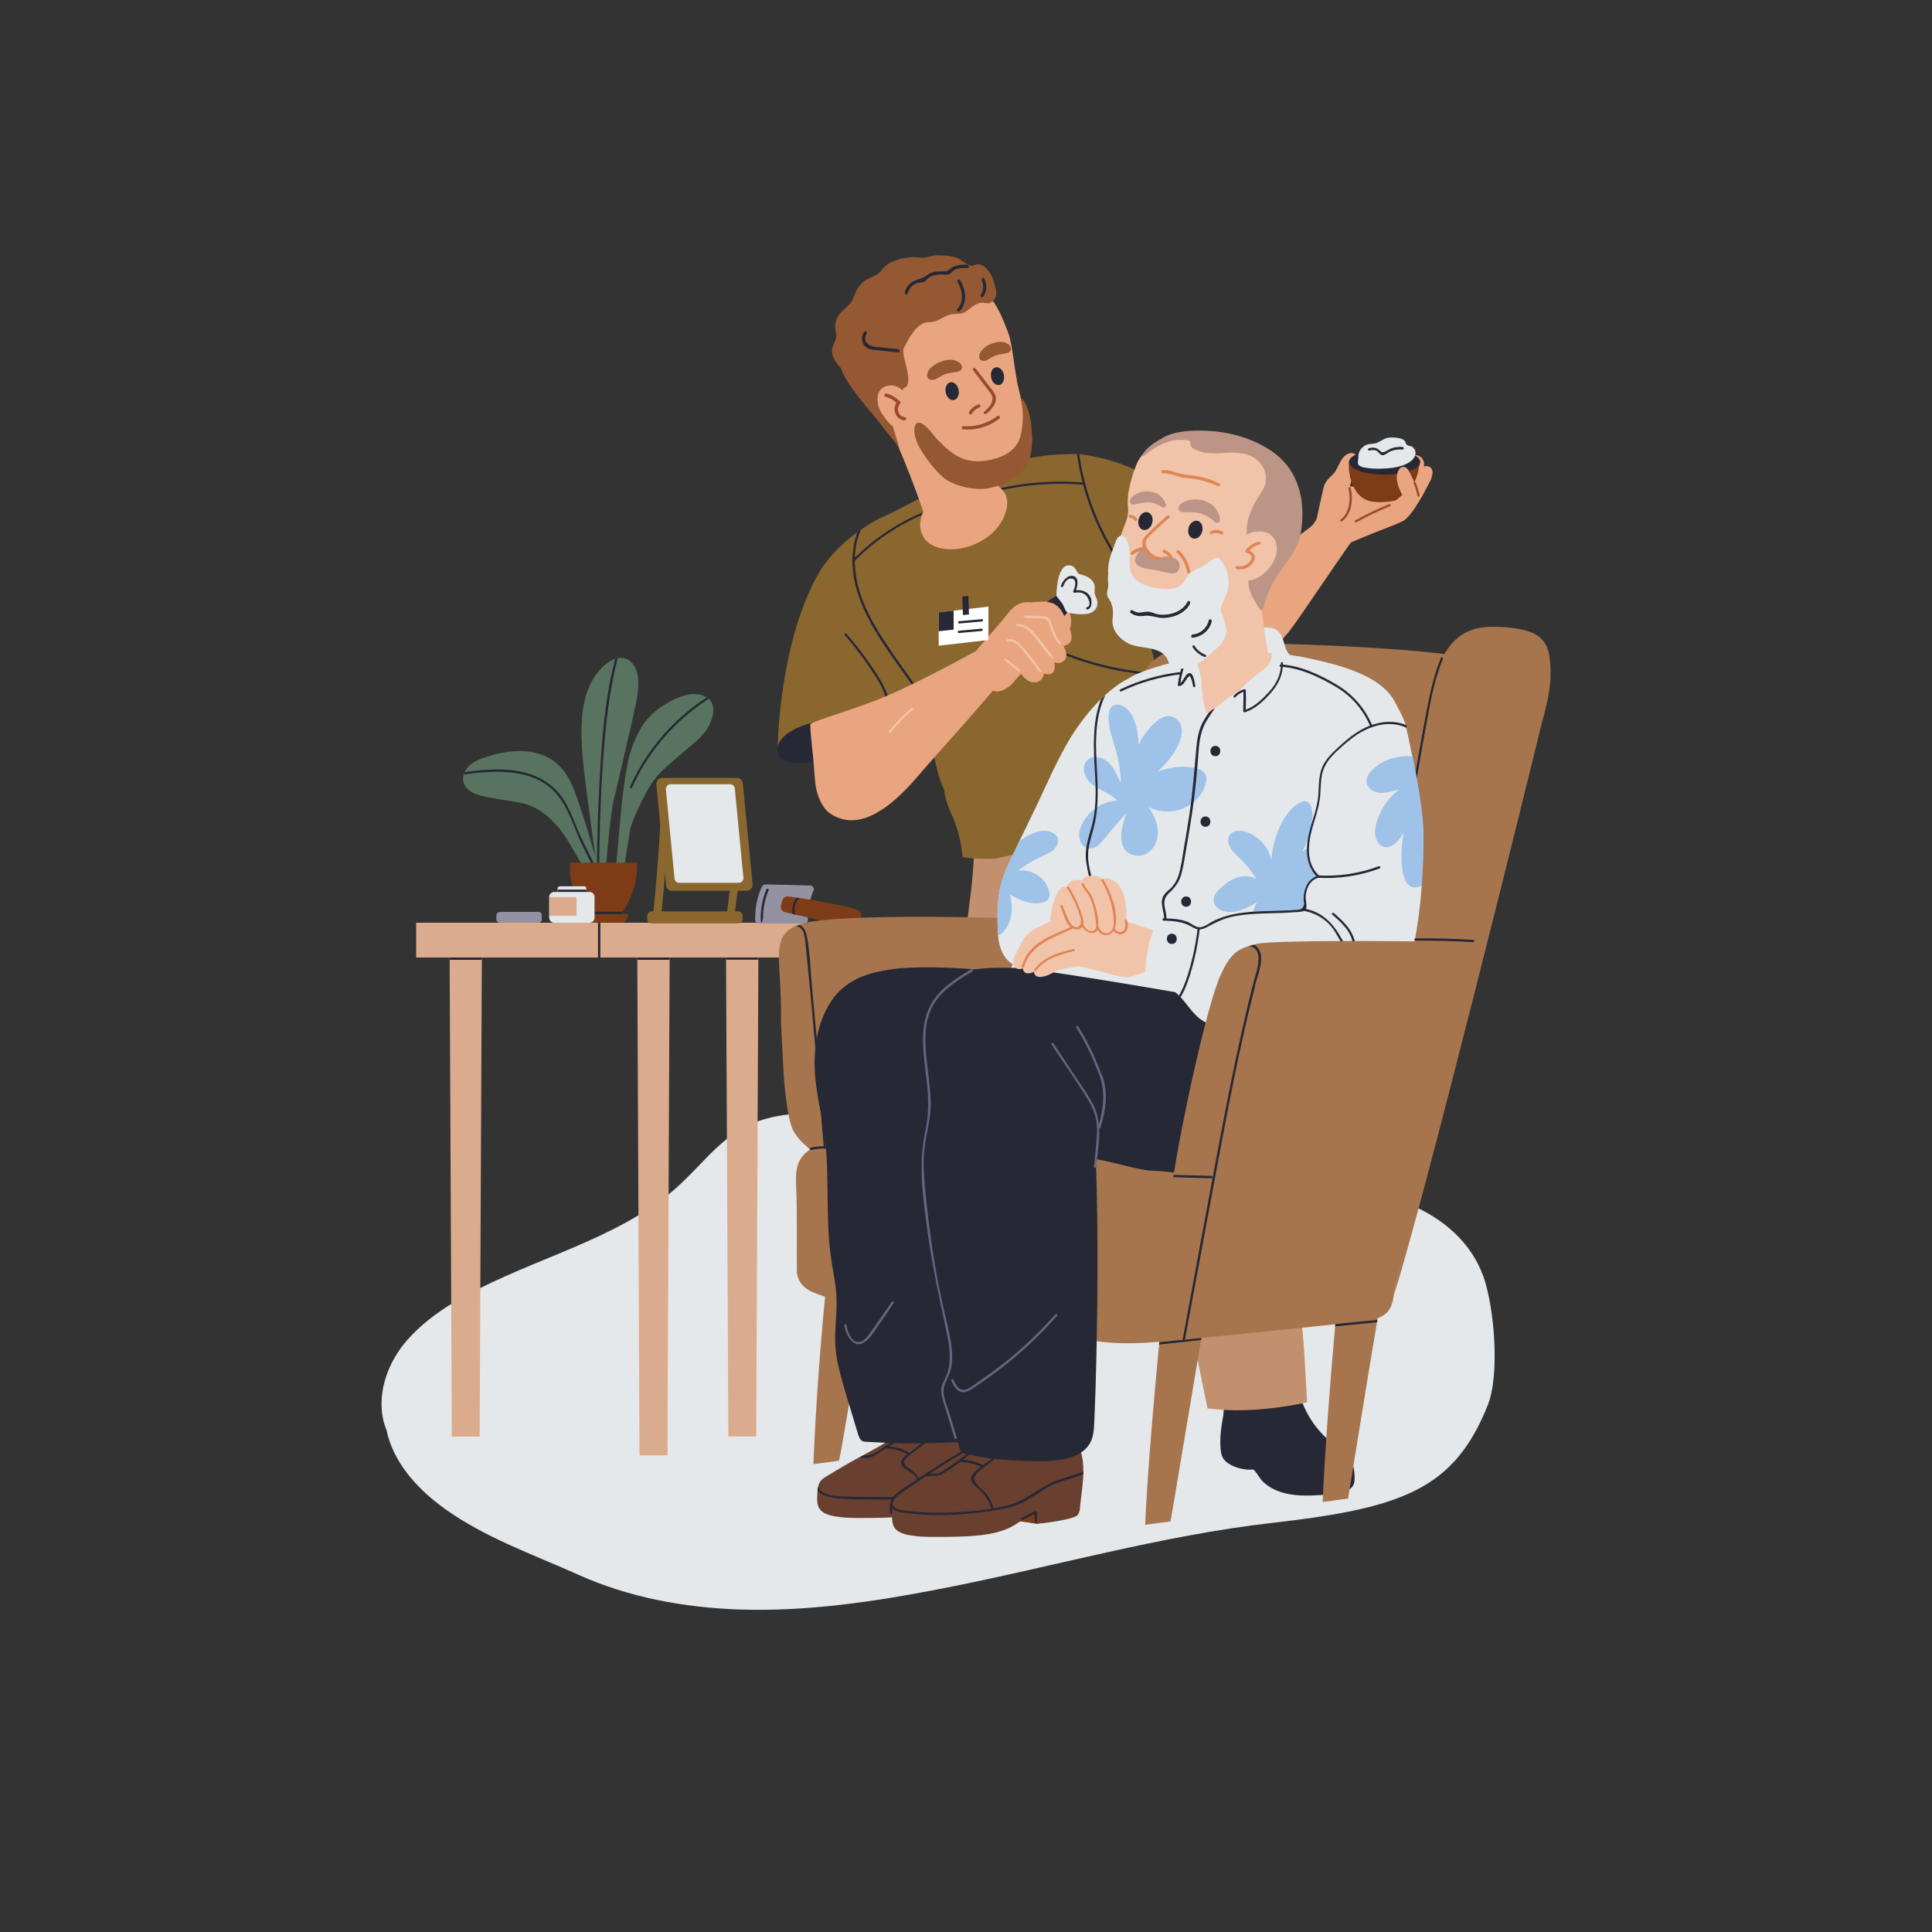 <?xml version="1.0" encoding="UTF-8"?>
<svg xmlns="http://www.w3.org/2000/svg" id="Ebene_1" version="1.1" viewBox="0 0 1500 1500">
  <rect x="0" y="0" width="1500" height="1500" fill="#333333" stroke="none"/>
  <defs>
    <style>
      .st0 {
        fill: #daab8c;
      }

      .st1 {
        fill: #a6754d;
      }

      .st2 {
        fill: #994c2d;
      }

      .st3 {
        fill: #c2906f;
      }

      .st4 {
        fill: #8b6730;
      }

      .st5 {
        fill: #693f2f;
      }

      .st6 {
        fill: #f1c4a9;
      }

      .st7 {
        fill: #e08557;
      }

      .st8 {
        fill: #e9a580;
      }

      .st9 {
        fill: #fff;
      }

      .st10 {
        fill: #945932;
      }

      .st11 {
        fill: #e4e8eb;
      }

      .st12 {
        fill: #9492a2;
      }

      .st13 {
        fill: #bc9587;
      }

      .st14 {
        fill: #9fc2e8;
      }

      .st15 {
        fill: #7d3c15;
      }

      .st16 {
        fill: #272835;
      }

      .st17 {
        fill: #587460;
      }

      .st18 {
        fill: #666581;
      }
    </style>
  </defs>
  <path class="st11" d="M1151.5,990.6c-9.4-26.1-31.2-44.8-57.6-55.8-28.9-12-60.8-15.5-91.7-19.7-38.8-5.3-77.6-10.6-116.4-15.9-13-1.8-106.5-21.8-140.9-26.8-37.1-5.4-75-8.9-112.5-8.4-16.4.2-33,1.9-48.1,8.2-14.7,6.2-26.3,16.8-37,27.9-10.5,10.9-20.7,21.8-33,31-11.9,8.9-24.9,16.5-38.3,23.3-27.1,13.7-56,24.1-83.7,36.5s-56.4,27-76.2,49.6c-14.5,16.5-23.2,39.7-18.7,61.1.6,3,1.5,5.9,2.7,8.7h0c.4,2,.9,3.9,1.4,5.7,6.7,22.5,23.9,41,43.4,55.1,31.6,22.8,68.9,35.7,104.3,51.6,38.8,17.5,81.9,25.4,124.5,26.9,52.9,1.8,105.6-6.1,157.4-16.2,85.3-16.6,170.6-41.3,257.1-51.1,87.3-9.9,128.3-22.4,154.7-66.3,2.7-4.5,5.3-9.4,7.7-14.6,1.5-3.3,3-6.6,4.4-10.2,9.6-23.7,5.3-76.4-3.5-100.8v.2Z"></path>
  <g>
    <path class="st17" d="M549.9,564.5c-5,8.4-13.5,14.3-20.7,20.6-8.2,7.2-18.2,14.8-23.9,24.1-5.6,9.1-12.6,23.3-15.7,33.4-.7,2.4-6.5,43-9.9,57.4-.2,1-1.1,1.6-2.1,1.6s-.4,0-.5,0c-1.2-.3-2-1.5-1.7-2.7,3.3-13.9,6.2-93.3,14.8-117.2,3.2-8.9,7.3-18.3,14-25.2,6.3-6.5,15.2-12.1,23.7-15.4,6.2-2.4,14.7-3.5,20.6.3.5.3,1,.7,1.5,1.1.3.2.5.4.8.7,5.5,5.5,2.5,15.3-.9,21.1v.2Z"></path>
    <path class="st17" d="M491.8,555.3c-2.5,11.1-5.1,22.2-7.7,33.3s-5,22.2-7.8,33.3c-1.9,7.8-7.1,54.9-6.3,70.8,0,1.2-.8,2.2-2,2.2h-.1c-1.2,0-2.2-.9-2.3-2.1,0-1.1-.2-2.6-.4-4.5-.4-3.5-1-8.4-1.7-14.1-3.6-27.5-10.7-75.1-11.7-94-1-19.3-.5-42,12-57.8,3.3-4.2,8.2-9,13.7-10.9.6-.2,1.3-.4,2-.5,1.2-.2,2.5-.3,3.7-.2,7.3.8,11.3,8.1,12.1,14.7,1.2,9.8-1.4,20.3-3.6,29.8h0Z"></path>
    <path class="st16" d="M468.1,591.3c-2.1,32.2-3,64.5-2.9,96.8v.2c-.2.9-1.7.8-1.7-.2v-13.9c.1-28.2,1.1-56.4,3-84.6,1.7-26.3,4.5-52.6,11.1-78.1.6-.2,1.3-.4,2-.5-6.8,26.2-9.6,53.3-11.4,80.3h-.1Z"></path>
    <path class="st16" d="M550,542.7c-25.8,16.6-46.6,40.5-59.2,68.7-.5,1-2.2.5-1.7-.5,12.7-28.3,33.5-52.5,59.4-69.3.5.3,1,.7,1.5,1.1Z"></path>
    <path class="st17" d="M475,708.6c-1.5.2-2.9.5-4.4.8-4.3-13.2-28.8-57.4-36.5-66.4-8-9.3-16.5-16.8-28.9-19.4-10.6-2.3-21.5-3.3-32-5.9-6.8-1.6-14.3-6-13.6-14.1,0-.8.2-1.6.4-2.3.2-.7.4-1.3.7-1.9,2.3-4.9,7.4-8.1,12.4-10.1,9.2-3.6,19.4-6,29.2-6.2,8.9-.2,18,1.7,25.6,6.4,7.7,4.8,12.8,12.2,16.4,20.4,5.8,13,16.6,50.4,23.9,75.8.4,1.4.8,2.8,1.2,4.2,2.5,8.5,4.5,15.3,5.5,18.7h0Z"></path>
    <path class="st16" d="M469.5,689.9c-1.7-.7-2.1-2.6-2.9-4.3-1.5-3.1-3-6.2-4.6-9.3-3.3-6.7-6.6-13.4-9.9-20.1-5.7-11.5-9.3-24.5-16.5-35.2-16.6-24.9-49.3-23.5-75.5-19.6.2-.7.4-1.3.7-1.9,24.1-3.5,52.2-4.9,70.8,13.8,9.5,9.5,13.2,22.7,18.6,34.7,3,6.7,6.4,13.2,9.6,19.7.7,1.4,5.9,12.3,8.6,18.1.4,1.4.8,2.8,1.2,4.2h-.1Z"></path>
    <path class="st15" d="M494.3,669.8h-51.8c-.7,13.5,3.3,26.8,11.2,38.1.4.6.8,1.2,1.3,1.8,2,2.6,4.1,5.1,6.5,7.5h14c2.4-2.4,4.5-4.9,6.5-7.5.4-.6.9-1.2,1.3-1.8,7.9-11.4,11.8-24.7,11.2-38.1h-.2Z"></path>
    <path class="st15" d="M448.4,709.6c0,4.2,3.4,7.6,7.6,7.6h24.2c4.2,0,7.6-3.4,7.6-7.6h-39.4Z"></path>
    <path class="st16" d="M483.2,707.9c-.4.6-.8,1.2-1.3,1.8h-27c-.4-.6-.9-1.2-1.3-1.8h29.6Z"></path>
  </g>
  <g>
    <path class="st16" d="M1049.7,1134.8c-.8-1.5-8.7-8.7-12.7-12-4.5-3.7-8.8-7.4-12.6-11.8-8.1-9.3-13.8-20.7-16.6-32.6-.6-2.6-.7-5.8-1.2-8.9-17.6,1.3-35.3,1.4-52.9.6-1.8,9.7-3.2,19.4-4,29.3-.5,2.6-.9,5.2-1.3,7.9-.7,4.8-1.1,9.7-.9,14.5.2,3.5.3,7.6,2.3,10.6,3.7,5.5,12.2,8,18.5,8.6,1.7,0,3.4,0,5,0h0c2.8,2.8,4.7,6.9,7.5,9.6,3.3,3.1,7.3,5.5,11.6,7.1,11.4,4.4,23.9,3.6,35.8,2.9,6.9-.4,21.4-.8,23.2-9.5.8-4,0-12.5-1.9-16.2h.2Z"></path>
    <path class="st16" d="M813.4,1131.4c1.1-.8,1.7-2,1.9-3.3.4-3.9.5-7.8.5-10.9,0-8.6-.7-17.3-2.8-25.7-3.1-12.9-6.3-26.3-6.5-39.6-4-.3-8-.5-12-.7-11.6-.6-23.3-1.2-34.7-3.2-1.4,13.3-3.6,26.5-6.7,39.6-1.5,6.6-2,13.2-5.4,19.2-3.8,6.6-8.8,12.6-13.7,18.5-4.8,5.9-11.3,11.4-16.1,17.2-4.5,5.5-10.6,16.9-5.8,24.2,3.3,5.1,7.3,5.9,13.1,8s12,3.1,18.3,3.3c12.8.3,24.8-3.6,34.5-11.6,3-2.4,5.6-5.4,7.1-8.8,1.2-2.7,4.5-5.7,5.9-8.3,1.2-2.3,15-12.3,22.3-18h.1Z"></path>
    <path class="st3" d="M1011.8,1040c-3.5-48.4-8.6-87-19.5-134.4-5.4-23.8-12.3-47.4-17.9-71.2-5.6-23.8-9.7-47.9-13.7-71.9-4-23.8-7.9-47.6-13.4-71.1-5.5-23.3-12.6-46.2-20.9-68.7-4.5-12.1-9.3-24-14.3-35.8-1.8-4.1-3.3-9.8-7.1-12.6-4-3-9.6-1.7-14.1-1.2-13.6,1.5-27.2,3.5-40.6,6-8.2-.4-16.4-.6-24.6-.6-25.7,0-51.4,2-76.8,6,2.9,17.6,5.9,35.3,7,53.2,1.2,20.7-.2,41.4-3,61.8-4.8,36.3-15.3,148.3-15.4,186.3,0,69.7,7.2,119.8,5.2,220.2,2.8,3.1,6.1,5.7,9.9,7.7,2.9,1.6,5.9,2.7,9.1,3.5,3.2.8,6.5,1,9.7.7h0c8-1,16-2,23.9-3.1,3.4-.5,6.9-1,10.3-1.5,4.6-.7,10.3-.5,11.8-6.2,1-3.7,1-7.9,1.5-11.7,0,0,10.4-69.8,13.7-97,3.1-26.4,7.4-53,8.6-79.6,1.2-26.9-5.9-53.2-2.5-80,2.9-23.2,9.5-45.9,14.9-68.6,4.9,12.4,45,169.9,57.7,206.9,8.3,24.2,18.4,79.1,26.2,116.4,4.6.6,9.2,1,13.8,1.2,21.3,1,42.6-1.5,63.5-5.9-.8-16.2-1.7-32.4-2.9-48.6v-.2Z"></path>
    <path class="st8" d="M1041.5,390.9c-1.9,1.5-64.3,48.9-80.8,60.6-18.7-19-37.4-38.2-57.7-55.4-11.6-9.8-23.9-18.8-37.1-26.3-4.5-2.5-9-4.8-13.7-6.9-.8,2.1-1.5,4.2-2.3,6.2-6.2,16-4.8,23-11.8,38.7,10.3,10.7,20.6,21.5,30.9,32.2,9.3,9.7,18.7,19.5,28,29.2,8.4,8.7,16.5,17.8,25.4,26,14.5,13.4,34.7,24.1,54.3,15.4,9.2-4.1,16.6-11.4,23-18.9,7.8-9,45.4-66.9,59.5-84.7-3.3-3.6-13.3-13.2-17.7-16.2h0Z"></path>
    <path class="st4" d="M963.3,439.6c-5.3-8.9-12.2-17.1-18.3-25.5-2.4-3.3-4.6-6.9-7.4-9.9-2.8-3-6.2-4.6-9.8-6.3-15-16.5-43.3-39.1-90-45.4h-1.8c-7.4,0-14.9.2-22.4,1-1.3.1-2.7.3-4,.5-2.2.3-4.3.6-6.5,1-47.6,8.2-85.1,29.4-88.8,32-6.1,2.6-20.7,10.8-26.7,13.3-5.5,2.3-12.3,6.1-19.3,11-.9.6-1.8,1.2-2.7,1.9-4.8,3.5-9.7,7.6-14.2,12-.4.4-.9.9-1.3,1.3-5.5,5.5-10.4,11.6-14.2,18.1-26.5,45.9-31.3,111.8-32,132.1,0,2.8-.2,5.6-.2,8.4,19.5,1.6,39,3.3,58.5,4.9.4,0,33.6-9.3,33.7-9.6,13.2-23.7,2.9-22.3,13-43.7,5.1,10.6,9.3,21.5,12.5,32.8,4.1,14.3,4.9,30.2,11.7,43.6,0,1.7.4,3.3.7,5,1.5,7.5,5.5,14.3,8,21.5,2.9,8.1,4.6,16.4,5.4,24.9,0,.4.3.7.6.9,4.3,1.3,21.6,1.7,25.5,1.1,3.3-.5,73.2-16.7,93.6-24.8,13.6-5.4,28.1-11,40.3-19.1,4.6-3.1,8.9-7,11.1-12.1,2.7-6.3,1.5-13.1.2-19.7-1.9-9.7-3.8-19.4-5.7-29.1-1.6-8-2.6-16.6-6.1-24-1.6-3.2-3.7-6-6.1-8.7-5.9-22.7-12.2-45.2-18.8-67.7h0c1.1,3.5,5.1,6.8,7.9,9,2.6,2,4.6,3,6.6,3,6.6,3.7,13.9,6.2,20.7,9.6s11.6,4.4,16.7-1.6c6.8-7.9,13.5-15.9,20.3-23.9,2.7-3.2,5.3-6.4,7.6-9.8,2-2.9,3.6-5,1.7-8.2v.2Z"></path>
    <path class="st16" d="M841.9,374.7c-17.7-1.5-35.6-.9-53.2,2-8.7,1.4-17.4,3.4-25.9,5.9-8,2.4-15.8,5.6-24,7.5,0-.2,0-.3-.2-.5-3,.8-6,1.6-9,2.4-.5.1-.7.6-.6,1.1-25.1,8.2-47.9,22.3-66.5,41.1-.8.8.4,2.1,1.2,1.2,18.9-19.2,42.3-33.4,68-41.4.5-.1.6-.5.6-.9,1.2-.3,2.4-.6,3.6-1,.2.2.5.3.8.2,8.6-1.7,16.7-5.1,25-7.6,8.5-2.6,17.1-4.6,25.8-6.1,18-3,36.2-3.7,54.3-2.2,1.1,0,1.1-1.7,0-1.8h.1Z"></path>
    <path class="st8" d="M781.3,385.3c-2-5.2-6.5-8.7-11.5-10.4-13.5-4.6-29.3,1.2-40,10.3-.2-.4-.7-.6-1.2-.4-9.6,4.7-17.1,18.1-13.1,29.1,4.5,12.4,20.4,13.8,30.9,11.8,13.1-2.5,27-10.8,32.8-23.9,2.2-5.1,4-11.1,1.9-16.5h.2Z"></path>
    <path class="st16" d="M697.1,566.2c-2.7-2.4-19.3-5.2-35.9-6.2-3.4-.2-6.8-.4-10.1-.4-8.2,0-15.7.3-20.6,1.6-5.2,1.4-10.5,3.1-15.2,5.8-2.1,1.2-4.1,2.5-5.9,4.1-4.3,3.7-8.2,10.3-4.6,15.8,1.7,2.7,4.5,4,7.6,4.7,2.6.6,5.3.6,7.7.6,10,0,20-.5,29.9-1.2,10-.7,19.9-1.6,29.8-2.8,6.1-.7,15.9-.2,19.9-5.8,3.7-5.2,1.9-12.3-2.6-16.3h0Z"></path>
    <path class="st16" d="M689.7,542.6c-2.1-9.6-8.2-18.1-13.6-26.1-5.8-8.5-12.1-16.7-18.9-24.4-.8-.9-2,.4-1.2,1.2,6.7,7.6,12.9,15.7,18.6,24.1,5.3,7.8,11.4,16.3,13.4,25.7.2,1.1,1.9.6,1.7-.5h0Z"></path>
    <path class="st16" d="M708.6,532.5c-15.8-22.9-34.5-45.8-42.9-72.7-4.8-15.1-5.5-32.1,0-46.7.9-.7,1.8-1.3,2.7-1.9-7.1,16.2-5.6,35.8.6,52.7,9.1,24.7,26.4,46.2,41.2,67.7.6.9-.9,1.8-1.5.9h0Z"></path>
    <path class="st16" d="M884.1,457.3c-1.8-2.1-3.6-4.2-5.4-6.4-22.8-28.3-37.6-62.5-42.6-98.5h1.8c5,35.8,19.9,69.8,42.7,97.9,1.6,1.9,3.2,3.9,4.9,5.8.7.8-.5,2.1-1.3,1.2h-.1Z"></path>
    <path class="st8" d="M1109,362.2c-1.2-.4-2.4-.4-3.5,0,.2-1.1.3-2.2,0-3.3-.7-4.2-4.8-6.2-8.8-5.5-1.2.2-2.3.6-3.3,1.1-.6-.5-1.3-1-2.3-1.2-2.8-.6-5.9.8-8.5,2.5-1.6-2.3-4.4-3.1-7.4-2.3-5.5,1.6-9.2,7.7-12.4,12-2.8,3.9-5.5,7.8-8.2,11.8-.4.1-.7.2-1.1.3-2.9.6-5.6,0-8.3-.9-3.7-1.4-7.4-3-11.2-.8-1.3.8-2.4,1.8-3.3,3-1.2,4.1-2,8.4-3.3,12.4-2.5,7.8-6.2,15-12.2,20.5-.6-.1-1.3.5-1.1,1,0,0-.2.2-.4.3-.9.7.4,2,1.3,1.3,0,0,.2-.2.4-.3,4.1,3.5,8.3,7.7,12.9,10.2,4,2.2,9.4,3.2,12.7,1,10.2-6.6,45.6-18.5,49.3-21.4,8.8-6.6,19.9-30.4,20.5-31.2.3-.6.5-1.2.6-1.9,1.4-3.9,1.3-7.6-2.7-8.9l.3.3Z"></path>
    <path class="st8" d="M1053.9,354.5c-2.2-3-4.8-3.5-7.9-1.9-5.1,2.8-6.3,8.9-9.3,13.4-1.9,3-5,4.9-7,7.8-1.3,1.9-1.9,4-2.4,6.2-2,8.4-3.7,16.8-5.5,25.2-.2.7.5,1.2,1.1,1.1h0c4.1,2.2,11.2.3,14.6-2.5,4-3.2,5.8-8.2,7.3-12.9,2.5-7.9,2.7-14.9,6.5-22.3,1.9-3.7,5.6-10.1,2.7-14.1h0Z"></path>
    <path class="st2" d="M1078.4,359.5c-2.6,5-5.8,7.1-10.8,9.3-4.9,2.1-9.7,4.2-14.6,6.4-1,.5,0,2,.9,1.5,5.8-2.5,11.7-5,17.5-7.6,4.3-1.9,6.4-4.6,8.5-8.7.5-1-1-1.9-1.5-.9h0Z"></path>
    <path class="st2" d="M1094.6,355.8c-4.6,3.7-8.2,9-11.1,14-1.2,2-2,3.9-4,5.2-2.1,1.4-5,1.8-7.3,2.5-1.1.3-1.6-1.4-.5-1.7,1.5-.4,3.2-.8,4.7-1.3,2.7-1,3.8-2.7,5.2-5,1.4-2.2,2.8-4.4,4.2-6.5,2.4-3.4,5-6.6,8.3-9.1h0c.2.6.4,1.2.4,1.9h.1Z"></path>
    <path class="st15" d="M1098.2,374.5c-4.2,8.4-10.1,14.1-19.5,14.9-8.9.8-17.6,1.4-23.9-5.6-5.9-6.6-8.2-16.9-7.5-25.7,18.4,0,36.9-.3,55.3-.8-.7,5.9-1.9,11.8-4.5,17.2h0Z"></path>
    <ellipse class="st16" cx="1075" cy="358.7" rx="27.6" ry="9.8"></ellipse>
    <path class="st8" d="M1099.4,377.4c-1.9-4-3.6-8.3-5.8-12.2-2.2-3.8-6.2-3.7-8.1.5-2.7,6,.5,13.2,3.2,18.7-5.9,4.6-10.9,10.1-14.9,16.4-.3.5,0,1.1.5,1.3,2.7,1,11.8,5.7,13.8,1.6.2,0,.5,0,.7-.3,3-3.4,6-6.7,9-10.2,1.9-2.2,3.8-4.5,4.1-7.4.3-3-1.4-5.8-2.6-8.4h.1Z"></path>
    <path class="st2" d="M1078.6,391.4c-9.1,3.7-17.9,7.9-26.4,12.6-1,.6,0,2.1.9,1.5,8.4-4.7,17.1-8.8,26-12.4,1-.4.6-2.1-.5-1.7Z"></path>
    <path class="st2" d="M1099,374.4c-.5-1-2-.1-1.5.9,1.4,3.1,2.4,6.4,3,9.7.2,1.1,1.9.6,1.7-.5-.7-3.5-1.8-6.9-3.2-10.1Z"></path>
    <path class="st2" d="M1048.6,378.8c-.3-1.1-2-.6-1.7.5,1.9,7.8,1.1,18.9-6,24-.9.7,0,2.2.9,1.5,7.9-5.6,9-17.3,6.8-26h0Z"></path>
    <path class="st16" d="M898.2,522.6c-31.1-1.8-61.5-10-89.4-24-1-.5-1.9,1-.9,1.5,28.1,14.2,58.8,22.4,90.3,24.3,1.1,0,1.1-1.7,0-1.8h0Z"></path>
    <path class="st18" d="M803.5,1108.6c-15.8,4.2-32.1,4.1-47.8,0-1.1-.3-1.6,1.4-.5,1.7,16,4.4,32.7,4.4,48.7,0,1.1-.3.6-2-.5-1.7h0Z"></path>
  </g>
  <path class="st1" d="M1072.5,1006.4c-.3,1.7-1.5,8.5-3.1,18.4,0,.6-.2,1.2-.3,1.8-6.7,39-22.1,135.4-22.5,136.9-5.7.7-11.4,1.5-17,2.3-.9,0-1.8.2-2.7.4,1.8-40.5,6-96.1,9.7-136.4,0-.6,0-1.2.2-1.8.7-8,1.5-16,2.4-24,11.1.4,22.3,1.3,33.4,2.5h0Z"></path>
  <path class="st1" d="M935.6,1022.3c-.3,1.6-1.3,7.6-2.8,16.3h0c0,.6-.2,1.2-.3,1.8-6.5,38.2-23.3,139.3-23.7,140.8-5.7.7-11.4,1.5-17,2.3-.9,0-1.8.2-2.7.4,1.8-41.1,6.9-99.1,10.8-139.9,0-.6,0-1.2.2-1.8.7-7.4,1.4-14.8,2.2-22.2,11.1.4,22.3,1.3,33.4,2.5v-.2Z"></path>
  <path class="st1" d="M634.3,1136.4c5.7-.8,11.3-1.5,17-2.3.5-1.9,1-3.8,1.3-5.8,3.4-18.6,6.4-37.2,9.5-55.9,3.1-18.5,6.3-37,9.4-55.4,1.4-8.2,2.8-16.5,4.2-24.7-11.1-1.1-22.2-2-33.4-2.5-5.1,48.8-8.7,97.8-10.8,146.9.9,0,1.8-.2,2.7-.4h0Z"></path>
  <path class="st1" d="M1089.5,839.3c-50.1-3.5-181.2-4.3-231.2-8.1-14.2-1.1-28.3-2.3-42.4-3.9,7.3-38.2,14.5-76.3,21.8-114.5,5.7-29.7,11.3-59.5,17-89.2,5.1-27,10.4-54.4,21.5-79.7,5.9-13.5,13.1-28.1,26.1-35.9,5.5-3.3,11.5-5.5,17.8-7,31.2-5.1,205.3,2.6,218,10.5,13.1,8.2,25.3,20.7,30.3,35.3,9.7,28.1,1,59.6-5.4,87.7-8.6,37.3-17.4,74.5-26.1,111.7-7.4,31.7-14.8,63.4-22.2,95.1-8.3-.7-16.6-1.4-25-2h-.2Z"></path>
  <path class="st1" d="M1203.9,521.4c-.4-12.3-1.1-22.9-12.1-29.1-9.6-5.4-32.9-6.9-43.6-4.7-21.8,4.5-28.2,21.6-36.5,41,.6,1.9,1,3.8,1.4,5.7,3.7,18.6-.6,36.9-7.5,54.3-.7,5.3-1.4,10.6-2,15.9-2.8,23.3-5.6,46.6-8.4,69.9l-16.5,138c-1.1,9.1-4.7,20.2,5.9,24.7,10.2,4.3,22.5,4.9,33.4,3.6.4,0-36.3,166.5-36.2,166.1,23.1-71,108.7-418.1,113-436.3,3.8-15.9,9.6-32.7,9-49.2h0Z"></path>
  <path class="st16" d="M1118.7,510.8c-5.3,13-8.3,26.7-11,40.5-2.9,15.5-5.7,31.1-8.4,46.6-5.4,31.1-10.3,62.3-14.7,93.5-.2,1.1,1.6,1.5,1.7.4,4.4-30.7,9.2-61.3,14.4-91.8,2.6-15.1,5.3-30.1,8.1-45.2,2.7-14.7,5.8-29.4,11.4-43.2.4-1-1.1-1.9-1.6-.8h0Z"></path>
  <g>
    <rect class="st0" x="323.1" y="716.4" width="417.6" height="27"></rect>
    <polygon class="st0" points="374.2 735 374.2 743.4 374.1 745.2 372.4 1115.4 350.8 1115.4 349.1 745.2 349 743.4 349 735 374.2 735"></polygon>
    <polygon class="st0" points="520 733.7 519.9 743.4 519.9 745.2 518.2 1129.9 496.5 1129.9 494.8 745.2 494.8 743.4 494.8 733.7 520 733.7"></polygon>
    <polygon class="st0" points="718.7 731.1 718.7 743.7 718.7 745.4 717 1127.3 695.3 1127.3 695.3 731.1 718.7 731.1"></polygon>
    <rect class="st16" x="464.3" y="716.4" width="1.8" height="27"></rect>
    <polygon class="st16" points="374.2 743.4 374.1 745.2 349.1 745.2 349 743.4 374.2 743.4"></polygon>
    <polygon class="st0" points="588.9 735 588.8 743.4 588.8 745.1 587.1 1115.3 565.5 1115.3 563.7 745.1 563.7 743.4 563.7 735 588.9 735"></polygon>
    <polygon class="st16" points="588.8 743.4 588.8 745.1 563.7 745.1 563.7 743.4 588.8 743.4"></polygon>
    <polygon class="st16" points="519.9 743.4 519.9 745.2 494.8 745.2 494.8 743.4 519.9 743.4"></polygon>
    <polygon class="st16" points="718.7 743.7 718.7 745.4 695.3 745.4 695.3 743.7 718.7 743.7"></polygon>
    <path class="st12" d="M624.4,717c-11.8,0-23.5,0-35.3,0-1.5,0-2.8-1.2-2.8-2.8,0-9,1.5-18.4,5.4-26,.5-.9,1.5-1.6,2.5-1.5,11.6.2,23.3.4,34.9.8,2,0,3.2,2.1,2.5,3.9-3,7-4.3,15.1-4.4,23,0,1.5-1.3,2.7-2.8,2.7h0Z"></path>
    <path class="st15" d="M668.6,713c-2.9,11.3-18.8,4.6-25.9,2.9-8.3-1.9-16.7-3.8-25-5.8-.7-.2-1.4-.3-2.1-.5-2-.5-4.1-.9-6.1-1.4-2.3-.5-3.7-2.8-3.2-5.2.3-1.4.7-2.8,1.2-4.2.7-1.9,2.6-3.1,4.6-2.8,2.1.3,4.3.6,6.4.9.7,0,1.5.2,2.2.3,8.2,1.2,16.4,2.6,24.5,4.3,6.4,1.4,13.4,2.4,19.6,4.6,3.3,1.2,4.7,3.1,3.8,6.8h0Z"></path>
    <path class="st16" d="M595,690.5c-2.9,7.1-4.4,14.5-4.4,22.2s1.8,1.2,1.8,0c0-7.5,1.5-14.7,4.4-21.7.4-1.1-1.3-1.5-1.7-.5h0Z"></path>
    <path class="st16" d="M617.6,710.2c-.7-.2-1.4-.3-2.1-.5-1.1-4.2,0-9.4,2.9-12.7.7,0,1.5.2,2.2.3-3.2,3-4.7,8.9-3,12.9h0Z"></path>
  </g>
  <path class="st1" d="M1105.5,893.2c-8.4,54.4-22,103.7-23,110-.9,6-1.7,12.5-6.6,16.7-4,3.4-9.5,4.6-14.5,5.4-7.2,1.2-102,11-129.4,13.5-27.3,2.5-55.3,6.5-82.6,2.2-26.3-4.1-182.6-25.1-207.8-33.9-6.2-2.2-13.4-4-18.1-8.8-2.7-2.7-4-6.1-4.8-9.7-.3-22.6.4-45.3-.6-67.9-.2-5.1-.3-10.3,1-15.2,1.5-5.4,4.7-9.6,9.4-12.7.2,0,.3-.5,0-.7-5.7-5-11.2-10-13.9-17.3-1.6-4.5-2.4-9.3-3.2-14-.9-5.6-1.6-11.2-2.2-16.8-1-10.5-1.3-21.1-1.9-31.6-.3-6.1-.6-12.1-.9-18.1.3-23.7-1.6-41.6-1.7-51.2,0-13.1,3.6-19.9,12.7-24,.9-.4,2-.8,3-1.2,1.2-.4,2.4-.8,3.7-1.1,35.3-9.3,203.5-3,221.9-1.6-2,41.5-4.4,76.7-7.3,118,52.5-2.6,104.8-7.9,157.2-11,39.3-2.4,70,68.9,109.3,70.9h.3Z"></path>
  <path class="st16" d="M657.1,895.6c-5.1-2.4-10.4-3.6-15.8-3.9h-1.8c-3.2,0-6.4.4-9.6,1.1-1.1.3-1.6-1.4-.5-1.7,3.3-.8,6.6-1.1,9.9-1.2h1.8c5.8.2,11.4,1.6,16.8,4.1,1,.5,0,2-.9,1.5h0Z"></path>
  <path class="st16" d="M641.3,891.8h-1.8c0-.6,0-1.2,0-1.7-2.3-29-4.8-57.9-7.4-86.9-1.4-16-2.9-32-4.5-48.1-.8-8.1-1.5-16.3-2.4-24.5-.4-3.2-.9-7.3-3.3-9.7-1.3-1.3-2.7-1.7-4.1-1.6.9-.4,2-.8,3-1.2,3.7,1.6,5.2,5.8,5.8,9.5,2.4,13.3,2.8,27.2,4,40.6,1.4,14.9,2.8,29.7,4.1,44.6,2.3,25.8,4.5,51.5,6.5,77.3,0,.6,0,1.2,0,1.8h.1Z"></path>
  <g>
    <path class="st15" d="M814.6,1168.7c-2.1-4.9-11.1-3.5-15.1-2.6-3.5.8-7.1,2.2-10.1,4.4-2.9,2.1-4.1,5.8-7.1,7.6-.5.3-.5.9-.2,1.3,0,.4.3.7.8.8,5.3.5,10.6,1.1,15.8,1.9,2.9.4,6.4,1.7,9.1.3,3.8-1.9,8.5-9.4,6.7-13.7h0Z"></path>
    <path class="st5" d="M841.1,1142.6v1.9c0,2.1-.2,4.3-.4,6.4-.7,7.3-1.8,14.5-2.4,21.8-.4,1.2-.8,2.3-1.4,3.3-2.3,3.9-30.6,7.2-31.9,7-1.5-.2-.4-6.9-.6-8.5-2.3.2-7.3,3.6-9.2,4.7-3.6,2.1-6.8,4.7-10.5,6.5-7.2,3.6-15.2,5.3-23.2,6.2-8.6,1-17.2,1.2-25.9,1.3-8.7,0-17.7.4-26.3-.8-5.3-.7-13-2-15.5-7.5-1.4-3.1-1.3-6.8-1-10,0-1.1,0-2.3.3-3.4,0-.8.2-1.7.4-2.5.2-1,.5-2,1-2.9,1.6-3.3,5.4-5,8.3-6.8,3.5-2.1,7-4.2,10.5-6.3,7.7-4.5,15.5-8.7,23.3-12.9,11.4-6.2,23.2-13.7,29.8-24.8,11.6-3.1,23.6-4.6,35.7-4.6s14.7.3,22,1.4c3.2.5,6.3,1.3,9.3,2.2.2.3.3.6.5.9,1.9,3.7,4.1,7.4,5.2,11.4,1.5,5.2,2.1,10.5,2,15.9h0Z"></path>
    <path class="st5" d="M782.4,1136.2c-.7,7.3-1.8,14.5-2.4,21.7-.4,1.2-.8,2.3-1.4,3.3-2.3,3.9-8.8,3.7-12.6,4.5-3.6.7-7.2,1.3-10.8,2-1.3.2-2.8.7-4.3,1h0c-1.4.3-2.8.5-4.1.3-1.5-.2-2.1-.9-2.5-2.3-.4-1.5-.6-3.2-.8-4.9-2.3.2-4.6,1.5-6.5,2.6-3.6,2.1-6.8,4.7-10.5,6.6-7.2,3.6-15.2,5.3-23.2,6.2-8.6,1-17.2,1.2-25.9,1.3-8.7,0-17.7.4-26.3-.8-5.3-.7-13-2-15.5-7.5-1.4-3.1-1.3-6.8-1-10,0-1,0-2,.2-3,0-1,.2-2,.4-2.9.2-1,.5-2,.9-2.9,1.6-3.3,5.4-5,8.3-6.8,3.5-2.1,7-4.2,10.5-6.3,4.1-2.4,8.3-4.7,12.5-7,.9-.5,1.8-1,2.8-1.5,2.7-1.5,5.4-2.9,8-4.4,11.4-6.2,23.2-13.7,29.8-24.8,11.6-3.1,23.6-4.6,35.7-4.6s14.7.3,22,1.4c3.2.5,6.3,1.3,9.3,2.2.2.3.3.6.5.9,1.9,3.7,4.1,7.4,5.2,11.4,2.3,7.9,2.3,16.1,1.6,24.3h.2Z"></path>
    <path class="st16" d="M725.2,1115.3c-5.1,3.9-10.2,7.8-15.2,11.7-2.3,1.7-4.9,3.4-6.8,5.5-3.4,3.6.7,6.1,3.4,8,3,2.1,5.2,4.5,6.8,7.2.3.5.6,1,.9,1.5-.4.3-.9.6-1.3.9-.3-.5-.5-1.1-.8-1.6-.9-1.4-1.9-2.8-3.2-4-2.4-2.2-9.1-4.6-9.5-8.3-.3-2.9,2.5-5.4,5-7.2-5.3-2.8-11-4.3-17-4.4-.9.6-1.8,1.2-2.7,1.8-3.4,2.3-6.9,4.9-11.1,5.5-2.1.3-4.1,0-6.1-.5.9-.5,1.8-1,2.8-1.5,2.6.3,5.2,0,8-1.4s5.3-3.3,7.9-5.1c0-.2.3-.4.7-.5.4-.2.7-.5,1.1-.7,7.1-4.6,14.4-8.9,21.9-13,1-.5,1.9,1,.9,1.5-7.1,3.8-14,7.9-20.8,12.3,5.5.4,10.7,2,15.6,4.6.2,0,.3.2.3.3.2,0,.3-.2.4-.3,6-4.6,12-9.2,18-13.8.9-.7,1.8.8.9,1.5h-.1Z"></path>
    <path class="st16" d="M758.4,1143.8c8.9-7.8,18.9-14,27.5-22.1.8-.8-.4-2-1.2-1.2-5.3,5-11.1,9.4-16.9,13.8-1.3,1-2.9,2-4.5,3.1h0c-5-2.3-10.2-3.7-15.6-4.2,8.5-6.3,16.7-12.9,25.2-19.1.9-.7,0-2.2-.9-1.5-8,5.7-15.6,11.9-23.4,17.8-4.2,3.2-8.6,6.3-13,9.3-2.2,1.4-4.7,3.5-7.2,4.2-2.6.7-5.5,0-8.2.4-1.1,0-1.2,1.9,0,1.8,4.2-.5,7.8.3,11.7-1.9,4.8-2.8,9.4-6.1,13.9-9.4h0c0,0,.3.2.5.2,5.4.4,10.5,1.6,15.4,3.8-2.9,2.1-5.8,4.4-7.1,7-2,3.9,1.1,6.8,4,9.2,5.4,4.4,9.2,9.9,11.2,16.6.3,1.1,2,.6,1.7-.5-1.2-4-3-7.8-5.6-11.2-3.1-4.1-14-10.2-7.4-15.9v-.2Z"></path>
    <path class="st16" d="M806.8,820.2c4.2,16.3,1.9,33.3.6,49.9-2.7,33.1-7.2,66.1-13.4,98.7-6.3,33.1-15,65.5-23.8,98-2,7.5-4,15.1-5.6,22.7-.8,3.9-1.6,7.8-2.2,11.7-.7,4-.5,8.9-1.7,12.7-.8,2.6-2.3,4.5-5.2,4.8-2,.2-4,.3-6,.5-4.8.3-9.5.6-14.3.8-8,.4-16,.5-23.9.6-8.3,0-16.5,0-24.8-.5-4-.2-8-.4-12-.6-2.7-.2-4.9.2-6.5-2-1.5-2.2-2-4.7-2.8-7.3-4.6-15.6-9.7-31.2-13.7-47-2-8.2-3.2-16.5-3.1-25,0-8,1-16,1.1-24,.3-16.2-2.5-23.7-4.6-39.7-4.4-32.7,0-71.2-6.3-103.6-3.2-16.3-6.7-32.9-6.1-49.6.5-15.7,4.4-31.4,13.2-44.5,12.9-19.3,35.2-22.3,43.5-23.8,34.2-6,131.4,2.1,156,18.7,1.9,1.3-43.4,20.4-41.5,21.8-1.7,8.7,1.1,18.2,3.3,26.8h-.2Z"></path>
    <path class="st11" d="M1086.3,603.9c-3.5,24-10.9,47.6-19.7,70.3-18,46.5-42.4,91.1-67,134.7-3,5.2-5.9,10.5-8.9,15.7-1.6,2.8-3.3,5.7-4.9,8.5-1.6,2.6-2.4,4.9-6.2,5.5-2.3.3-5.2-.3-7.6-.5-12.7-1.1-25.3-2.3-37.9-4.1-25.2-3.5-49.3-9.8-72.6-19.3-29.7-12.1-57.5-27.7-86.1-41.9,3.6-8,7.3-16.1,10.9-24.1-.6-.4-1.2-.8-1.9-1.3-6.7-5.4-8.8-13.3-9.5-21.1-.2-2.6-.3-5.2-.4-7.7-.2-10.6,0-21.3,2.6-31.5,2.6-10.1,7.3-19.4,11.8-28.7.8-1.7,1.6-3.3,2.4-5l11.5-23.7c9.7-20,18.3-41.2,30.3-60,5.9-9.2,13.3-18.7,21.6-26.9,1.1-1.1,2.2-2.2,3.4-3.2,5.6-5.1,11.7-9.6,18-12.8,3.2-2,6.7-3.7,10.4-5.1,14.7-5.6,31.8-9.7,49.2-12.1,18.8-2.6,38-3.4,55.3-2.1,8.3.6,16.1,1.7,23.2,3.2,23.2,5,57.3,12.7,68.8,34.2,9.8,18.2,6.3,39.2,3.3,59.2v-.2Z"></path>
    <path class="st14" d="M1032.2,657.1c-7.5-3.4-15.1-.6-21.1,4.1,4.4-8.3,7.2-17.5,7.9-26.9.4-5.2-1.4-14.8-8.8-11.6-8.1,3.5-14.1,13.2-17.4,20.9-3.3,7.7-5,15.9-5.8,24.2-1.4-6.9-5.2-13-10.9-17.3-4.8-3.7-13.9-8-19.6-3.9-5.5,3.9-2.4,11.2,1.3,15.1,3.4,3.6,7.1,6.7,10.3,10.5,2.7,3.2,5.2,6.7,7.4,10.3-4.6-2.6-10.3-2.8-15.4-1.1-3.7,1.3-7,3.4-10,6-2.9,2.5-6.9,5.7-7.7,9.8-1.2,7,6.1,10.8,12,10.9,7.9,0,15.1-3.6,21.6-7.7-5.4,8.9-6.7,22.4,2.7,28.8,10.2,6.9,19.4-1.7,25.4-10.3,5.5.9,12.8-2.7,16.4-5.7,9-7.5,14.6-19.3,17.8-30.3,2.7-9.1,4.3-21-6.1-25.7h0Z"></path>
    <path class="st14" d="M921.3,595.3c-7.9-.3-15.6,1.2-22.9,4,5.5-4.7,10.3-10.2,14-16.4,4.4-7.3,8.8-18.7.5-25-8.2-6.3-18,4.2-22.7,10.2-2.5,3.2-4.6,6.7-6.2,10.3,0-3.7-.5-7.5-1.1-11.1-1.3-7.5-5.7-19.4-14.9-20.2-10.4-.8-7,16.7-5.5,22.3,1.7,6.3,3.9,12.4,5.3,18.8,1.4,6.5,2.2,13.1,2.6,19.8-3.4-5.9-5.5-13-11.1-17.1-4.5-3.4-11.7-4.9-15.7,0-3.7,4.5-2,11.3,1.5,15.4,6.1,7,16.2,8.4,22.3,15.3-7.5.4-14.7,3.5-20.2,8.7-5.6,5.2-11.4,14.6-8.6,22.5,2.4,6.7,9.6,7.8,14.5,3.1,4.4-4.3,8.2-9.5,12.2-14.1,3.1-3.7,6.3-7.3,9.4-11-2.8,7.9-5.6,17.4-3.3,25,1.9,6.4,8.4,9.5,14.7,8.3,7.5-1.4,11.9-8.3,12.7-15.4.9-8.1-2.6-15.5-7-22.1,16.7,8.5,38.9.8,44.3-18.2,3-10.5-6.7-12.6-15-12.9l.2-.2Z"></path>
    <path class="st11" d="M1002.9,509.6c-7.1-4.7-4.7-14.7-11-19.9-3.2-2.7-7.6-2.6-11.6-2.5-6.9.2-13.8.5-20.8.8-7.8.3-17.1.8-21.6,8.2-.2.3,0,.6,0,.8-2.9,2.3-7.5,2.3-10.6,4.4s-4.9,5.5-6.3,8.8c-2.1,4.8-3.9,9.8-5.9,14.7-1.5,3.8-3.5,7.1-1.7,11,2.4,5.2,6,10.2,8.9,15.1,3.1,5.2,6,10.5,9.3,15.6,1.5,2.4,3.2,4.9,6.4,4.7,4.3-.2,9.2-4.6,12.7-6.7,10-6.1,19.9-12.2,29.6-18.7,8.5-5.7,16.9-11.8,23.5-19.6,2.3-2.7,4.7-5.9,4.7-9.5s-2.9-5.3-5.7-7.2h0Z"></path>
    <path class="st16" d="M945.1,541.5c-2.5,7.2-7.8,12.6-11.3,19.3-3.1,6-4.3,12.6-4.9,19.2-1.6,17.4-2.8,34.7-5.4,52-1.3,8.6-2.7,17.2-4.2,25.7-1.3,7.4-2.1,15.3-4.5,22.5-1.3,3.7-3.1,6.8-5.9,9.5-2.2,2-4.7,3.8-6,6.6-2.5,5.6,1.2,11.8.9,17.5,0,1.1,1.7,1.1,1.8,0,.2-3.3-.7-6.4-1.3-9.6-.9-5,.2-8.1,4-11.5,4.6-4.2,7.4-8.5,9-14.5,1.9-7,2.8-14.4,4.1-21.6,1.5-8.6,2.9-17.1,4.2-25.7,2.4-15.9,3.8-31.7,5-47.7.6-8.4,1.8-16.5,6.3-23.8,3.5-5.7,7.8-10.8,10-17.3.4-1.1-1.3-1.5-1.7-.5h0Z"></path>
    <path class="st16" d="M1001.5,768.1c-7.6-3.1-15.2-6.4-22.8-9.6-15.2-6.4-30.5-12.6-46.2-17.8-26.8-8.9-5.5,2.9-33.8,1.3-4.8,10.8,31,20.1,25,30.3-14.3-2.7-119.4-20.5-134-20.8-13.7-.3-28.6-.6-41.9,3-10.6,2.9-19.2,9.9-25.3,18.9-15.2,22.5-12.1,52.3-8.9,77.8,3.7,29.1,10.5,57.6,16.6,86.2,3.2,14.8,6.1,29.7,8.3,44.7,1.2,7.8,2.3,15.7,2.2,23.6,0,8.1-2.2,15.7-4,23.5-3.2,13.9-17.9,24.9-13.4,38.4,4.7,14.2,10.7,28.1,16.2,42.1l4.1,10.4c.8,1.9,1.6,6.4,3.1,7.7,1.6,1.3,5.6,1.5,7.5,1.9,3.8.8,7.6,1.5,11.4,2.1,13.2,1.9,42.4,3.8,55.6,1.9,9.3-1.3,20.1-4.5,25.1-13.3,2.7-4.8,3-10.5,3.3-15.9.3-7.9.6-15.8.9-23.8,1.7-55.5,2.4-125.2.3-180.7,9.9,1.2,34,8.7,43.9,9,21.4.6,28.3,5.7,48.4-2.2,16.5-6.5,31.8-16.6,43.1-30.3,12.2-14.9,18.2-32.9,19.2-52,1-18.5-1.8-36.9-4-55.3,0-.3.2-.6.3-.9l-.2-.2Z"></path>
    <path class="st6" d="M935.8,509.5c-4.3,14.2-3.7,29.1.8,43.7.2.7,1,.8,1.5.4,5.1-4.7,6-3.5,11-8.3,4.8-4.6,24.1-15.7,29.4-19.8,7.8-6.1,5-11.9,12.6-18.2-17.3-1.3-36.5-.5-55.3,2.1h0Z"></path>
    <path class="st16" d="M853.9,724.3c.5,1-1,1.9-1.5.9-2.9-5.7-4.1-12-4.6-18.3-.8-8.8-.4-17.9-2.3-26.4-1.4-6.5-3-13-2.4-19.6.6-7.2,3.1-14,4.9-20.9,3.9-15.7,2.6-31.9,1.7-47.8-.9-16.2-.9-34.1,5.1-49.3,1.1-1.1,2.2-2.2,3.4-3.2-3.5,7.2-5.5,15.1-6.4,23.1-3.2,26.7,4.4,53.7-2.7,80.1-1.9,7.2-4.5,14.5-4.3,22.1,0,7.2,2.6,14.2,3.7,21.3.9,5.7.9,11.7,1.1,17.5.3,7.1,1.1,14.2,4.4,20.7v-.2Z"></path>
    <path class="st6" d="M917.5,730.5c-5.2-2.4-52.2-19.2-65.8-21.4-6.4-1-13.4-2.8-19.9-1-6.7,1.9-13.2,5.7-19.6,8.8-5.5,2.7-11.8,5-16.1,10.3-1.8,2.2-3.2,4.9-4.5,7.6-1.6,3.3-3.8,6.8-4.7,10.5-1.1,4.2,1.5,7.3,4.9,7.1.8,0,1.5-.3,2.2-.6.9,4.7,4.5,4.6,8.7,2.7.9,7.4,11.7,2.8,16,0,4.4-2.9,13.3-2.6,18.3-4.4,4.8,1,11,2.5,15.7,3.7,6.2,1.5,12.3,3.6,18.5,4.7,5.5,1,10.4-1.4,15.6-3.1,6.3-2,13-3.4,19.3-1.1,3.8,1.4,5.2,3.2,6.3-2.2,1.5-7.3,3.3-15,4-22.4.5-5.3,4.3,2.5.9,1l.2-.2Z"></path>
    <path class="st11" d="M1103.9,687.3c-1.1,15.4-3.1,30.7-6,45.8-2.7,14-6.4,27.8-11.8,41-4.2,10.3-9.4,20.6-17.7,28.3-20,18.5-49.7,8.8-73.4,4.1-15.8-3.1.2.5-15.5-2.7-7.7-1.5-15.5-3.1-23.2-4.6-6.3-1.2-12.8-2.2-18.7-4.7-9.9-4.1-14.3-13.2-21.1-20.4-.4-.4-.8-.8-1.2-1.3-1.3-1.2-2.6-2.4-4.1-3.4-6.5-4.6-14.1-6.9-22-8.3,0-2,0-3.9,0-5.9.6-13.2,2.8-26.8,8.9-38.7.3-.5.6-1.1.9-1.6,1.4,0,2.7-.2,4-.3h0c1.2,0,2.3-.2,3.5-.4.7,0,1.4.2,2,.4,1.2.2,2.4.4,3.6.6h0c1,.2,1.9.3,2.9.5,2.8.4,5.7.8,8.5,1,3,.2,5.9.3,8.9,0,5.4-.4,10.7-2.5,15.5-4.9,5-1.2,8.5-2.2,13.7-2.6,17.8-1.1,46.6-2.1,49.4-1.8.5-.4.9-.8,1.3-1.4,1.2-2,1.1-4.4.9-6.5,0-.7-.2-1.5-.2-2.2-.2-2.1-.2-4.1.2-6.2,1-4.9,4.8-8.3,9-10.6h0c-.4-1.3-4.3-4.7-4.6-6.1-1-4.1-1.7-8.3-1.8-12.5-.3-8.1,1.5-16,3.7-23.7.2-2.3.5-4.6.8-7,.7-5.5,1.7-11,2.8-16.4,0-.2,0-.3,0-.5.8-3.9,1.7-7.8,2.7-11.6h0c.5-1.8,1-3.6,1.5-5.3.8-2.8,1.6-5.5,2.6-8.2,3-9.1,6.7-18,11.1-26.6,5.7-11,15.1-24.5,29.5-23.8,3.7.2,6.9,1.3,9.5,3.1,4.9,5.8,8.4,12.8,11.1,20,0,.2,0,.5.2,1.1,0,.5.3,1.3.5,2.1,1,4.3,2.8,12.4,4.7,22.1,3.9,19.1,8.3,44.5,8.4,60.5,0,13.1-.3,26.3-1.3,39.5h0Z"></path>
    <path class="st7" d="M833.5,736.7c-11.9,3.2-22.8,5.8-30.6,16-.7.9.8,1.8,1.5.9,7.4-9.7,18.3-12.2,29.5-15.2,1.1-.3.6-2-.5-1.7h0Z"></path>
    <path class="st7" d="M831.7,719.5c-8.8,4.2-19.1,7.6-26.8,13.6-5.7,4.3-9.6,10.4-11.6,17.2-.3,1.1,1.4,1.6,1.7.5,5.1-17.5,22.7-22.7,37.6-29.7,1-.5,0-2-.9-1.5h0Z"></path>
    <path class="st16" d="M1051.3,728.9c-2.6-8.4-9.3-14.4-15.7-20-.9-.7-2.1.5-1.2,1.2,6,5.2,12.3,10.8,15,18.5.9,2.6,2.7,15.7-2.2,9-2.3-3.1-4.2-6.4-6.1-9.7-6.5-11.8-15.5-20.5-29.3-22.6-1.1-.2-1.6,1.5-.5,1.7,9.4,1.5,18.1,6.4,23.7,14.2,3.1,4.3,5.3,9.3,8.2,13.7,1.1,1.7,4,7.5,6.3,8,4.8,1.1,2.6-12,1.9-14h-.1Z"></path>
    <path class="st16" d="M1070.6,672.5c-15.2,5.7-31.3,8.1-47.5,7.2-1.1,0-1.1,1.7,0,1.8,16.4.9,32.6-1.5,48-7.2,1.1-.4.6-2.1-.5-1.7h0Z"></path>
    <path class="st11" d="M987.4,494.9c-.3-.3-.7-.3-1-.1,0-.2,0-.5-.2-.7-.4-1.1-2.1-.6-1.7.5,3.1,8.4,5,17.5-1,23-5,4.5-12.9,9.5-17.3,14.5-8.5,9.6-19.5,18.2-23.7,30.3-.3.7.7,1.4,1.3,1,9-5.3,18-10.5,27-15.8,4.5-2.6,9-5.3,13.5-7.9,3.6-2.1,7.8-4,10.7-7.2,9.9-11.1,1.7-29.1-7.5-37.6h-.1Z"></path>
    <path class="st16" d="M996.3,514.9c0-1.1-1.8-1.1-1.8,0,.3,8.8-3.8,16.4-9.6,22.7-4.8,5.2-10.9,11.1-17.7,13.4.2-5,.3-10,0-15,0-.6-.6-1-1.1-.9-3.3.9-5.9,2.6-8.2,5-.8.8.5,2.1,1.2,1.2,1.9-2,3.9-3.3,6.3-4.2,0,5,0,10-.2,15,0,.6.6,1,1.1.9,8-2.2,15.3-9.2,20.6-15.3,5.6-6.4,9.4-14.2,9.1-22.9h.2Z"></path>
    <path class="st16" d="M923.9,522.6c-3.1-.4-4.8,5.7-7.5,7.8.8-5.7,2.3-11.2,4.3-16.6.4-1.1-1.3-1.5-1.7-.5-2.2,6-3.7,12.1-4.6,18.5,0,.6.6.9,1.1.9,2.6-.4,3.7-2.3,5.1-4.4.6-.9,1.2-1.8,1.9-2.6,1.5-1.6,1.5-.7,2.2,1,.8,2,1.3,4.1,1.6,6.2.2,1.1,1.9.6,1.7-.5-.3-1.8-1.3-9.5-4.1-9.8h0Z"></path>
    <path class="st16" d="M1065.1,562.5c-5.6-12.9-15-23.6-27.1-30.8-13-7.7-28.4-15.1-43.7-15.8-1.1,0-1.1,1.7,0,1.8,15,.7,30,8,42.8,15.5,11.9,7,21,17.4,26.5,30.1.4,1,2,0,1.5-.9h0Z"></path>
    <path class="st16" d="M917.1,521.7c-16.5,1.9-32.5,6.4-47.5,13.6-1,.5,0,2,.9,1.5,14.7-7,30.4-11.5,46.6-13.3,1.1,0,1.1-1.9,0-1.8Z"></path>
    <path class="st16" d="M1092,565.1c-12.6-6.1-27.1-2.1-38.5,5.3-5.8,3.9-11.1,8.6-16.2,13.4-4.1,4-7.7,8.2-9.7,13.5-.5,1.3-.9,2.7-1.2,4.1,0,.4-.2.8-.2,1.2h0c-1.1,6.3-.7,12.8-1.7,19.1-1.1,6.9-3.4,13.4-5.3,20.1-3.6,12.6-5.8,28.3,5,38.1.5.4.2,1.3-.4,1.5-1.2.3-2.3.8-3.3,1.4-3.3,2-5.3,5.5-6.2,9.4-.3,1.2-.5,2.5-.6,3.8-.2,2.3,1.1,6,.5,8.6-.2.9-.6,1.6-1.3,2.2-.4.3-1,.6-1.6.8-1.8.5-4.2.4-5.6.6-3.4.3-6.9.4-10.3.6-6.4.2-12.9.3-19.3.6-6.9.4-13.9,1-20.6,2.6-6.9,1.7-12.6,4.7-18.8,8-2,1.1-3.7,1.5-5.3,1.6-1.5,12.5-4.1,24.9-8,36.9-1.6,4.8-3.3,9.6-5.8,14-.4.6-.7,1.3-1.1,1.9-.4-.4-.8-.8-1.2-1.3.8-1.4,1.5-2.8,2.1-4,2.3-4.6,3.9-9.4,5.4-14.3,3.3-10.9,5.6-22,7-33.3-1.6-.3-3.1-1.1-5-2.2-3-1.7-6.1-2.8-9.4-3.4-1-.2-1.9-.3-2.9-.5h0c-3-.4-6.1-.5-9.1-.6h0c-1.1,0-1.1-1.8,0-1.8,6.2.2,12.6.4,18.5,2.7.8.3,1.5.7,2.2,1.1,1.3.8,2.6,1.6,4,2.3,5,2.4,8.8-1.2,13-3.5,10.6-5.6,22.7-7.3,34.6-7.9,6.7-.4,13.4-.4,20-.7,3.2,0,6.3-.3,9.5-.5h0c3.1-.2,6.5.2,7.3-4.7,0,0-.3-2.3-.3-2.4-.5-6.9,1.9-14.6,7.9-18.1.6-.4,1.3-.7,2-1-1.7-1.7-3.1-3.6-4.1-5.7-4.5-8.5-3.8-19.2-1.5-28.4,1.2-5,2.9-9.9,4.3-14.8.9-3.3,1.7-6.6,2.3-10,.3-2.3.5-4.6.6-7,.3-6,.4-12.1,2.5-17.8,1-2.7,2.5-5.1,4.2-7.4,2.4-3.1,5.2-5.8,8.1-8.5,5.6-5.2,11.6-10.3,18.3-14.1,10.7-6,23.7-8.4,35-3.6,0,.5.3,1.3.5,2.1h-.2Z"></path>
    <path class="st6" d="M874.7,709.2c0-1.3,0-2.6-.3-4-.8-9.4-3.6-19.4-12.3-22.7-2.6-1-3.7-.3-6.1,0-.9-.8-2.1-1.5-3.4-1.9-2.3-.8-4.7-1-6.9-.5-2.3,0-4.3,1.1-5.4,3.2,0,.2-.3.3-.4.5-1.2-.5-2.5-.7-3.9-.7-4,0-6.4,2.1-8.3,5.2-.9.3-1.9.2-2.9.6-3.2,1.5-4.9,6.4-6.1,9.5-2,5-3,10.3-3.3,15.7,0,.7.8,1,1.3.8,3-1.5,6.1-2.8,9.2-3.9.4.8.7,1.7,1.1,2.5,1,2.3,2.1,4.8,4.2,6.3,2.3,1.7,7.1,2,8.7-.7,2.3,2.8,5.2,4.4,8.6,3.1,1.4-.6,2.4-1.5,3-2.7,1.7,2.4,3.7,4.6,6.8,4.8,2.5.2,4.5-1.4,5.6-3.6,2,2.9,5.6,4.7,8.4,1.5,1.1-1.3,1.6-3.3,1.9-5.4.2,0,.4-.4.4-.7v-6.7h.1Z"></path>
    <path class="st7" d="M874.8,714.5c-.3-1.1-2-.6-1.7.5.8,2.6,1.2,6-1.3,7.9s-4.7.2-6.4-1.6c.4-1,.7-2.1.9-3.3,1.4-11.8-3.8-25.2-9.6-35.1-.6-1-2.1,0-1.5.9,3.8,6.5,6.6,13.5,8.2,20.9.8,3.8,1.5,7.9,1.3,11.8,0,2.4-.6,5.2-2.5,6.8-4,3.4-7.6,0-9.2-3.4,0-.2-.2-.3-.3-.3h0c.6-5.3-1.1-12.1-2.6-17.2-.8-2.6-1.7-5.1-3-7.5-1.6-3-4.4-5.6-5.7-8.8-.4-1-2.1-.6-1.7.5,1,2.6,2.8,4.5,4.4,6.7,2.2,3.3,3.7,7,4.7,10.9,1,3.7,1.5,7.4,2,11.2.3,2.5,1.3,7.9-4.1,7.4-2.7-.2-4.7-2.8-5.6-5.2.7-3.4-1.3-7.9-2.3-10.7-2.2-6.4-5.2-12.4-8.8-18.1-.6-1-2.1,0-1.5.9,4.1,6.4,7.4,13.3,9.6,20.6.4,1.2,1.2,2.9,1.2,4.2,0,5.9-4.2,6.7-7.3,3.6-.8-1-1.5-2-2.1-3.2-1.9-3.8-3.3-7.9-4.9-11.8-.4-1-2.1-.6-1.7.5,2.1,5,3.8,13.2,8.4,16.6,2.5,1.8,6.4,2.2,8.5-.4,0,0,0,0,0-.2,2.8,4.4,9.7,7.2,11.9,2.3,3.3,5.5,9.4,5.3,12.5.9,2.2,2.2,5,3.8,8.1,1.7,3.3-2.3,3.4-6.5,2.3-10h-.3Z"></path>
    <path class="st16" d="M909.8,724.9c-5.1,0-5.1,8,0,8s5.1-8,0-8Z"></path>
    <path class="st16" d="M943.6,579.1c-5.1,0-5.1,8,0,8s5.1-8,0-8Z"></path>
    <path class="st16" d="M935.9,633.9c-5.1,0-5.1,8,0,8s5.1-8,0-8Z"></path>
    <path class="st16" d="M920.9,696c-5.1,0-5.1,8,0,8s5.1-8,0-8Z"></path>
    <path class="st18" d="M754.1,752.5c-9,5.5-18.3,11.1-25.4,19-7.4,8.1-10.9,18-11.8,28.9-1,12.7,1,25.4,2.5,38,1.6,13.8,1.9,27-1.1,40.7-5.6,25.6-1.5,52.4,2,78.1,3.6,26.5,9.4,52.4,14.9,78.5,1.5,6.9,2.6,14,2.1,21.1-.2,3.4-.9,6.8-2,10-1.1,3.1-3.1,5.9-4,9.1-1.7,5.7,1,11.7,2.6,17.2,2.4,7.8,4.8,15.7,7.2,23.5.3,1.1,2,.6,1.7-.5-1.9-6.2-3.8-12.3-5.6-18.5-1.9-6.2-6.1-14.7-4.1-21.3,1.5-5.2,4.5-9.4,5.5-14.8,1-5.6.8-11.2,0-16.8-1.5-11.3-4.7-22.4-7.1-33.6-2.8-12.9-5.2-25.8-7.2-38.9-2.1-13.5-3.8-27.1-5.2-40.7-1.2-12.4-2.7-25.1-1.6-37.6,1.1-12.7,5.3-24.5,5.1-37.4-.2-12.8-2.5-25.3-3.6-38-1.1-13.8-1.1-28.7,7-40.6,7.1-10.5,18.4-17.4,29.1-23.8,1-.6,0-2.1-.9-1.5h-.1Z"></path>
    <path class="st18" d="M819.3,1020.5c-11.3,12.8-23.6,24.7-36.9,35.5-6.8,5.5-13.8,10.7-21,15.6-3.5,2.3-7.2,5.6-11.1,7-5.5,2-8.3-3.3-10.2-7.6-.4-1-2,0-1.5.9,2.2,5.2,6.1,11.1,12.5,8.3,4.4-1.9,8.5-5.3,12.5-8,4.3-2.9,8.5-6,12.6-9.1,16.2-12.3,31-26.2,44.4-41.4.7-.9-.5-2.1-1.2-1.2h0Z"></path>
    <path class="st18" d="M855.5,835.1c-4.7-13.1-10.9-26.4-18.4-38.2-.6-1-2.1,0-1.5.9,7.2,11.2,12.9,23.8,17.7,36.2,5.1,13.2,3.5,26.1-.2,39.3-.5-5.9-2-11.6-5-17-4.3-7.7-9.6-14.9-14.4-22.3-5.3-8-10.5-15.9-15.8-23.9-.6-.9-2.2,0-1.5.9,9.6,14.4,19.7,28.7,28.7,43.5,4.8,7.9,7,15.7,6.6,25-.4,8.8-1.5,17.6-2.4,26.4,0,1.1,1.7,1.1,1.8,0,.9-9.8,2.7-19.9,2.3-29.7.4,0,.8,0,1-.6,4.1-13.5,6.2-27,1.4-40.6h-.3Z"></path>
    <path class="st18" d="M692.2,1010.9c-4.8,7.3-9.8,14.5-14.9,21.5-2.5,3.5-6.6,10.6-12,9.4-5.1-1.1-7.3-8.7-8.1-13-.2-1.1-1.9-.6-1.7.5,1.4,7.3,7.2,18.7,16,12.6,4.3-3,7.3-8.4,10.3-12.7,4.1-5.7,8.1-11.6,11.9-17.4.6-1-.9-1.8-1.5-.9Z"></path>
    <path class="st16" d="M746.5,1128.8c-10.4,6.2-20.6,12.6-30.6,19.3-.5.4-1.1.7-1.6,1.1-.4.3-.9.6-1.3.9-3.9,2.6-7.8,5.3-11.7,8-2.9,2-6.2,3.9-7.7,7.2-1.4,2.9-1.1,6.2-.9,9.4,0,1.1-1.7,1.1-1.8,0-.3-5-.3-9.9,3.5-13.6,4.3-4.2,10-7.4,15-10.8.9-.6,1.8-1.2,2.7-1.8.4-.3.8-.6,1.3-.9,10.6-7.1,21.3-13.9,32.3-20.4,1-.6,1.9.9.9,1.5h-.1Z"></path>
    <path class="st16" d="M841.1,1142.6v1.9c-2.5,1-5,1.9-7.5,2.7-7.1,2.3-14.1,4.1-20.7,7.8-5.9,3.4-11.3,7.5-17.3,10.7-6.2,3.3-12.9,5.1-19.8,6.3-15.1,2.6-30.6,4.2-46,4.3-8.2,0-16.5-.4-24.6-1.5-3.9-.5-9.2-.5-12.1-3.5-.5-.5-.9-1.1-1.2-1.7-.5-1,1-1.9,1.5-.9v.2c2.1,3.9,8.8,3.9,12.6,4.3,3.4.4,6.8.7,10.2.9,7.4.5,14.8.5,22.1.2,14.5-.6,29.4-1.9,43.5-5.3,13.2-3.2,22.7-12.2,34.7-17.9,5.3-2.5,11-3.9,16.6-5.7,2.7-.9,5.4-1.9,8-3v.2Z"></path>
    <path class="st16" d="M693.3,1164.2c-13.1,0-26.4.3-39.5-.7-5.9-.4-15.2-1.3-19.1-6.4,0-1,.2-2,.4-2.9,3.1,8.7,21.1,7.8,28.3,7.9,10,.2,19.9.2,29.9.3,1.1,0,1.1,1.8,0,1.8h0Z"></path>
    <path class="st16" d="M805,1174c0-.7-.7-1.1-1.3-.8-3.6,1.7-7,3.6-10.5,5.4-1,.5,0,2.1.9,1.5,3.1-1.6,6.1-3.3,9.2-4.8v6.1c0,1.1,1.7,1.1,1.8,0,0-2.5,0-5,0-7.5h-.1Z"></path>
    <path class="st14" d="M818.4,647.3c-6.6-4.7-15.8-1.2-21.9,2.5-1.8,1.1-3.5,2.2-5.1,3.5-.8,1.7-1.6,3.3-2.4,5-4.5,9.3-9.3,18.6-11.8,28.7-2.6,10.2-2.9,20.9-2.6,31.5,0,2.5,0,5.1.4,7.7,1.6-.6,3.1-1.7,4.4-3.2,6.8-7.4,7.4-19.3,4.6-28.6,6.1,3.6,12.7,6.8,19.9,6.9,4.8,0,11.4-1,10.9-7.1-1-11.8-13.4-19.8-24.4-18.3,3.5-2.6,7.2-5,10.9-7.1,4.6-2.7,9.6-4.5,14.1-7.2,5.2-3,9.2-9.9,3.1-14.3h-.1Z"></path>
    <path class="st14" d="M1105.2,647.8c0-16-4.6-41.5-8.4-60.5-12.3-1.3-25.8,3.1-33.6,13-3.6,4.5-2.9,10.1,2.1,13.3,6.4,4.1,14.2.8,21.2-.7-5.1,3.8-9.4,8.5-12.6,13.9-3.7,6.3-7.2,14.8-6.1,22.2.8,5.2,5.5,10.4,11.1,8.4,4.5-1.6,8.3-6.4,11.1-11.2-1.1,5.1-1.7,10.2-1.8,15.4-.2,6.7,0,14.5,2.4,20.8,1.5,3.8,4.5,7.3,8.9,6.6,1.6-.2,3-.8,4.4-1.7,1-13.2,1.4-26.4,1.3-39.5Z"></path>
  </g>
  <g>
    <path class="st6" d="M898.9,439.2c16.2,22.8,32.8,80.9,36.1,97,2.9,1.3-2.7-2.6.3-1.8,8.1,2.4,13.6,2.8,22,2.1,7.3-.6,6.4-3,12.3-7.6,5-4.1,9.1-7.8,11-13.9-1.4-6.6,5.7,1.9,4.5-4.7-3.6-18.6-7.6-54.1-9.9-72.8-.4-3.5-.8-7.1-1.3-10.8-.3-1.8-.4-3.5-.6-5.3-1-8.5-1.7-17.1-2.4-25.6-4.9,1.4-9.9,2.9-14.8,4.6-16.8,5.6-41.3,30.5-57,38.8h-.1Z"></path>
    <path class="st6" d="M1002.9,417.3c-.8,2-2,3.8-3.2,5.7-2.4,3.8-5.3,6.7-8.3,10.1-4.5,3.1-9,5.9-11.1,7.8l-.7.7c-1.3,3.2-2.4,6.4-3.8,9.4-1.5,3.8-17.9,24.8-30.8,30.4-11.6,5-25.1,8-37.5,6.4-7.7-.1-14.7-2.4-21.3-6.6-8-5.2-14.1-17.6-16.9-26.6-5.3-16.7-2.2-32.2,4.3-48,1.8-4.3,2.7-9,2.1-13.6-1.5-14,7.3-33.9,7.3-33.9.3-.6.6-1,.8-1.5,1.5-2.5,3.2-4.8,5.2-6.7.7-.8,1.5-1.5,2.4-2.2,2-1.8,4.2-3.2,6.6-4.6.4-.3,1-.4,1.4-.7s1-.4,1.5-.7c1-.4,2-.8,3.1-1.1.6-.1,1.1-.3,1.5-.6.6-.1,1-.3,1.5-.4,1.1-.3,2.4-.6,3.5-.8.6,0,1.1-.1,1.8-.3,13.3-2,28.1,0,41,3.4,15.1,3.9,30,11.3,40.3,23.2,8.4,9.7,12.3,21.3,13,31.2-.7,6.2-2.7,14.4-4.1,19.9h.1Z"></path>
    <path class="st13" d="M907.3,431.9c-2.4-.3-5.7,1-8.3,1s-5.2-2.1-6.7-3.6c-2.4-2.2-3.6-2.5-6.6-2.1-3.8,2.9-6.4,8.5-2.4,11.6,4.1,3.1,11.6,3.4,16.5,4.3,3.6.7,10.2,3.4,13.7,1.3,2.8-1.7,5.5-10.9-6.4-12.3h.1Z"></path>
    <path class="st13" d="M996.5,358.1c-10.4-11.2-33.7-24.1-66.2-23.8-7.8,0-18.9,1-26,4.8-6.3,3.4-15,8.3-17.6,15h.4c2-.4,4.2-2.7,5.5-3.6,2.5-1.8,5-3.4,7.7-4.8,7.1-3.6,14.8-5.3,22.8-3.6h.6s.1.3.3.4c0,.6-.1,1.1,0,1.7.3.7.3,1.5.6,2.1,1.1,2,3.8,2.9,5.9,3.8,7.3,2.7,15.3,1.7,22.8,1.4,9.7-.4,19.7.6,25.9,9.1,2.7,3.6,4.1,8.1,3.6,12.6-.4,5.2-3.6,9-6.3,13.3-4.2,6.7-8.5,16.4-8.5,24.5s0,4.1,1.3,5.3c.6.6,1.7.6,2.4.8,7,3.5,6.3,5.7,4.6,10.9-2.5,8.1-7.6,15.4-7.1,24.2.3,7.8,4.9,14.7,9.1,21,.6.8,2,.8,2.2-.3,2.8-11.3,7.7-21.8,14.7-31.2,6.4-8.7,12.6-16.4,14.6-27.3,3.6-19.9.7-41.2-13.3-56.3h.3Z"></path>
    <path class="st16" d="M922.8,410c-1,3.8.7,7.4,3.6,8.1s6.2-1.8,7-5.6c1-3.8-.7-7.4-3.6-8.1s-6.2,1.8-7,5.6Z"></path>
    <path class="st16" d="M884,403.3c-1,3.8.7,7.4,3.6,8.1s6.2-1.8,7-5.6c1-3.8-.7-7.4-3.6-8.1s-6.2,1.8-7,5.6Z"></path>
    <path class="st6" d="M988.8,417.6c-2.8-4.1-7.6-5.3-12.3-4.9-1.3,0-2.5,0-3.9.4-7.1,2.1-14.1,9.5-17.5,14.7-3.2,4.9-6.4,12.9-2.2,18.5,3.9,5.2,12.5,5.6,18.5,4.2,13.7-3.4,25.2-21.6,17.4-32.9h.1Z"></path>
    <path class="st13" d="M947.2,402.2c0-.1-1.4-7.4-7.4-11.1-6.7-4.1-14.7-4.5-21.4-1-2.2,1.1-5,4.2-2.5,6.7.8.8,2.2.7,3.2.8,4.8.3,8.4-.3,13.3,1.1,4.3,1.3,6.7,3.2,10.1,5.9.8.7,1.5,1.7,2.8,1.4,1.8-.4,2.1-2.1,1.8-3.8h.1Z"></path>
    <path class="st13" d="M904.9,390.6c0-.1-2.4-5.9-8-8-6.2-2.2-12.7-1.3-17.6,2.9-1.7,1.4-3.4,4.3-.8,6,.8.6,2,.3,2.8,0,4.1-.6,6.9-1.7,11.1-1.4,3.8.3,6.2,1.5,9.2,3.2.8.4,1.5,1.1,2.5.7,1.4-.7,1.4-2.2.8-3.5h0Z"></path>
    <path class="st7" d="M895.2,413.4c4.1-3.9,8.3-7.7,12.6-11.3,1.3-1-.6-2.8-1.7-1.7-4.5,3.9-9.1,8-13.3,12.2-2.5,2.4-5.7,5-5.9,8.8,0,1.1,0,2.1.4,3.2-3.2.6-6.2,1.7-8.8,3.8-1.3,1,0,3.1,1.3,2.1,2.5-1.8,5.3-3.1,8.5-3.5h0c2.2,4.3,7.1,8,11.5,7.8,1.5,0,1.5-2.5,0-2.5-5,0-12.2-7.6-9.8-13,1-2.2,3.6-4.2,5.3-5.9h-.1Z"></path>
    <path class="st7" d="M910.2,431.6c-1.5-2.2-3.6-3.8-6.2-4.8-1.5-.6-2.1,1.8-.7,2.4,1.8.7,3.5,2,4.6,3.5.8,1.3,3.1,0,2.1-1.3h.1Z"></path>
    <path class="st11" d="M948,471.8c1.3-5.7,5-10.1,5.7-16.2.6-5.6-.4-11.5-3.1-16.5-1.3-2.4-2.8-4.3-4.5-5.9-3.8-.6-7.4,3.6-10.9,5.7-4.5,2.8-9.4,3.5-12.6,7.8-2.5,3.5-4.6,7.6-8.8,9.4-4.3,1.8-9.8,1.4-14.4.8-8.4-1.1-19.5-4.6-21.8-14-1.5-6.3.3-11.8-1-18.2-.6-3.1-2.2-7.4-5.2-8.7-1.5-.3-2,0-3.2,1-1.5,1.1-2.9,6.3-3.6,8.1-1.4,3.4-2.5,6.7-3.4,10.2-.7,3.4-1.1,7-.8,10.5-.3,2.4-.3,4.8,0,7.1.6,4.3-2.2,7.6,0,11.1,3.8,5.7,4.2,9.9,3.4,16.7-.8,7.3,3.9,14,10.8,18.1,7.1,4.2,15.8,3.2,23.4,6,3.4,1.3,6.2,3.1,8,6.3.8,1.5,1.1,3.2,2.2,4.6,1.5,2,3.6,2.9,6.2,3.2,8,1.4,16.4-3.5,22.3-8.4,2.1-1.8,4.2-3.8,6.2-6,1.8-1.1,3.5-2.4,4.9-4.2,2.5-2.9,4.1-6.9,4.3-10.6,0-2.5-.7-4.8-1.5-7.1-.6-2.8-1.4-5.5-2.7-8.1,0-1,0-2,.1-2.9v.3Z"></path>
    <path class="st16" d="M938.5,481.7c-1.4,5.9-6.4,10.4-12.5,10.9-1.5.1-1.5,2.7,0,2.5,7.1-.7,13.2-5.7,14.8-12.7.4-1.5-2-2.2-2.4-.7h0Z"></path>
    <path class="st16" d="M922,467.2c-3.9,8-14.6,11.1-22.8,9.8-2.5-.4-5.2-2-7.7-2.1-4.8,0-7.3,2.2-12.3-1.1-1.3-.8-2.5,1.3-1.3,2.1,3.5,2.4,6.4,2.8,10.6,2.2,4.9-.6,9.1,1.5,14.1,1.7,8.1,0,17.8-3.6,21.4-11.3.7-1.4-1.4-2.7-2.1-1.3h0Z"></path>
    <path class="st7" d="M946.8,375.3c-7-3.2-14.3-5.5-21.8-6.3-5.3-.6-9.4-1.1-14.4-2.9-2.7-1-4.9-1.3-7.7-1.1-1.5,0-1.5,2.5,0,2.5,6-.4,11.6,3.2,17.6,3.6,8.8.6,16.9,2.7,25.1,6.3,1.4.7,2.7-1.5,1.3-2.1h0Z"></path>
    <path class="st7" d="M977.7,420.5c-4.5.6-7.6,3.4-10.6,6.6-.6.7-.4,1.8.6,2.1,1.3.3,3.5,1,3.9,2.4.7,2.1-.8,4.3-2.4,5.6-2.4,2-5.3,3.1-8.4,2.2-1.5-.4-2.2,2-.7,2.4,5,1.3,10.9-1.4,13.4-5.9,2.1-3.8-.1-6.9-3.5-8.4,2.1-2.1,4.3-4.1,7.6-4.5,1.5-.1,1.5-2.7,0-2.5h.1Z"></path>
    <path class="st7" d="M949.1,412.7c-2.7-1.7-5.9-1.8-8.7-.4s-.1,2.8,1.3,2.1c2.1-1,4.3-.7,6.2.4,1.4.8,2.5-1.3,1.3-2.1h0Z"></path>
    <path class="st7" d="M882.9,402.8c-1.3-1.8-3.2-3.1-5.3-3.1s-1.5,2.4,0,2.5c1.4,0,2.5.7,3.2,1.8.8,1.4,2.9,0,2.1-1.3h0Z"></path>
    <path class="st7" d="M915.4,427.4c-1.1-1.1-2.9.7-1.7,1.7,4.3,4.2,7,9.2,8,15.3.3,1.5,2.7.8,2.4-.7-1-6.3-4.1-11.9-8.5-16.2h-.1Z"></path>
  </g>
  <path class="st1" d="M975.3,732.9c-.5,0-1,.3-1.5.4-1.4.4-2.7.8-3.9,1.1-10.3,3.3-15,7.3-21.7,21.4-11.5,24.3-32.1,122.9-36.8,155.5,0,.9-.3,1.8-.4,2.6,0,.4,0,.8-.2,1.1.4,0,.9,0,1.3,0,.9,0,1.7-.2,2.6-.3,9.1-.9,18.1-1.8,27.2-2.7.6,0,1.3,0,1.9-.2,5.1-.5,10.2-1,15.4-1.4,61.1-5.4,79,23,140.3,21.4,17.1-57,36.3-142.4,51.8-199.8-21.8-1.2-162.1-2.8-176.1.9h0Z"></path>
  <g>
    <path class="st8" d="M828.1,471.3c-2.9-3.9-6.8-4.7-11.4-4.6-11.8.2-23.3,3.7-33.3,9.8-.5.3-.5.9-.3,1.2,0,0,0,.2-.2.2-.2.2-.2.7,0,.9,1.2,1.6,3.5,1.7,5.1,3,1.8,1.5,2.7,3,4.8,4.1,5.2,2.6,11.2,4.4,16.8,5.6,5.1,1.1,11.1,2.1,16.3.8,4-1,5.2-4.2,5.6-8,.5-4.5-.7-9.4-3.4-13h0Z"></path>
    <path class="st8" d="M783,520.9c-13.2,18.4-54.9,63.5-70,81.3-13.7,16.1-38.5,41.7-61.9,32.8-1.7-.6-3.3-1.4-5-2.4-1.5-.9-2.9-1.9-4.2-3.1-5.2-5.6-8.1-14.3-8.9-21.6-.5-4.7-.9-9.5-1.2-14.2-.5-8.2-2.7-23.2-2.7-31.5,4.3-3.3,36.2-11.8,61.3-22.7,23-9.9,65.7-32.9,74.6-38.1,1.8,1.7,12,12.8,17.4,18.9.2.2.4.4.5.6h.1Z"></path>
    <path class="st16" d="M828.7,475.6c-2.3,2.6-4.5,5.2-6.8,7.7-4.6,5.2-12.7,13.1-20,7.9-7.9-5.6-.3-15.4,4.8-19.4,5.6-4.4,11.7-8.3,17.7-12,2.4,2.2,4.7,4.5,6.8,6.9.8.9,1.6,1.9,2.3,2.8-2,1.9-4,4.9-4.9,5.9v.2Z"></path>
    <path class="st8" d="M828.1,482.2c-2.6-6.1-5.7-13-12.8-14.4-4.7-.9-9.7-.7-14.6-.1-2.6-.3-5.3-.2-7.7.5-1.2.4-2.3.9-3.3,1.5h-.2c-.3,0-.5.2-.6.4-4.8,3.2-8.2,8.7-11.9,13-2.9,3.3-5.8,6.7-8.7,10-4.5,5.3-9.4,10.5-13.3,16.2-.3.4-.9,1-.9,1.6-.3,2.6-3.3,11.4-3.6,14.1-.2,2-.6,3.4,1.2,4.5,1.1.7,3,.6,4.3.9,3.3.8,6.4,1.9,9.4,3.4s6.3,3.5,10.2,2.9c3.6-.6,6.8-2.7,9.4-5,1.5-1.3,4.4-5.1,7.7-8.6,2.5,3.5,5.8,6.4,9.7,6.7,4.8.4,7.8-3.1,8.2-7.1,1,.5,2,.8,3.2.8,5.3,0,5.7-5.2,4.7-9.2,2.2.7,4.4.8,6.3-.4,4.8-3,3.2-8.3.8-12.5.7,0,1.4-.2,2.1-.5,1-.3,1.7-.7,2.3-1.3,4.6-3.9,0-12.9-1.8-17.3h-.1Z"></path>
    <path class="st11" d="M851.9,466.7c-.4-2.6-2.2-4.7-2.1-7.4,0-2.1.6-3.6-.2-5.7-1.8-4.7-6.1-6.4-10.6-7.6-2.8-.8-2.4-2.1-4.1-4.4-.8-1.1-1.9-2.1-3.2-2.4-9.6-2.8-11.4,15.4-11.5,23.5.2.4,2.8,3.5,4.3,5.5,1.9,2.7,1.8,5.1,4.1,7.3,5,1.2,13.5,2.3,18.2.3,3.9-1.6,5.8-5.1,5.1-9.2h0Z"></path>
    <path class="st6" d="M791.5,519.7c-3.4-2.7-6.8-5.4-10.1-8.1-.9-.7-2.1.5-1.2,1.2,3.4,2.7,6.8,5.4,10.1,8.1.9.7,2.1-.5,1.2-1.2Z"></path>
    <path class="st6" d="M808.2,520.7c-4.1-6.1-8.6-11.9-13.5-17.5-4.1-4.6-6.3-7.7-12.7-6.8-1.1.2-.6,1.9.5,1.7,6.5-.9,10.3,5.5,14.1,9.9,3.6,4.3,7,8.9,10.1,13.5.6.9,2.2,0,1.5-.9h0Z"></path>
    <path class="st6" d="M817.4,509.4c-5.1-5.6-9.1-12-14-17.7-3.6-4.2-8.1-7.3-13.8-7.2-1.1,0-1.1,1.8,0,1.8,7.5-.1,12.1,5.7,16,11.3,3.3,4.6,6.7,9,10.6,13.2.8.8,2-.4,1.2-1.2v-.2Z"></path>
    <path class="st6" d="M823.6,498.7c-3.1-2.4-4.5-7.2-5.9-10.8-.9-2.3-1.4-5.6-3.2-7.5-1.3-1.4-3.1-1.7-5-1.9-4.2-.5-8.5-.5-12.6-.5s-1.1,1.8,0,1.8c3.4,0,6.9,0,10.3.3,2.3.2,5,0,6.5,2.2.8,1.2,1.3,3.3,1.8,4.7,1.6,4.3,3.2,10.1,6.9,13,.9.7,2.1-.5,1.2-1.2h0Z"></path>
    <path class="st16" d="M846.5,463.4c-2.1-4.2-6.7-5.5-11.1-5.2,1.4-3.7,2.4-9.8-2-10.9-4.7-1.2-8.3,3.7-9.7,7.5-.4,1.1,1.3,1.5,1.7.5.8-2.2,2.7-5.9,5.5-6.1,6.3-.6,3.4,7.7,2.4,9.7-.4.7.2,1.4,1,1.3,3-.5,6.3-.3,8.7,1.8,1.5,1.3,4.7,7.5,1.5,9.3h-.5c-.5.2-.7.6-.6,1.1v.2c0,.5.7.8,1.1.6,3.6-1.2,3.4-7,2.1-9.7h-.1Z"></path>
  </g>
  <path class="st16" d="M932.8,1038.6c0,.6-.2,1.2-.3,1.8-4.3.5-8.5.9-12.8,1.4-.6,0-1.2,0-1.8.2h0c-.6,0-1.2,0-1.8.2-5.4.6-10.8,1.1-16.2,1.7,0-.6,0-1.2.2-1.8,5.1-.5,10.1-1.1,15.2-1.6.4,0,.8,0,1.2,0,.6,0,1.2,0,1.8-.2h0c.6,0,1.2,0,1.8-.2,4.2-.5,8.5-.9,12.8-1.3h-.1Z"></path>
  <path class="st16" d="M1069.4,1024.8c0,.6-.2,1.2-.3,1.8-10.8,1.1-21.6,2.1-32.5,3.2,0-.6,0-1.2.2-1.8,10.9-1.1,21.7-2.2,32.6-3.2h0Z"></path>
  <path class="st16" d="M1143.8,729.7c-14.9-.9-29.8-1.3-44.8-1.2-1.1,0-1.1,1.8,0,1.8,14.9,0,29.9.3,44.8,1.2,1.1,0,1.1-1.7,0-1.8Z"></path>
  <path class="st16" d="M974.5,765.4c-12.4,48.4-21.6,97.5-30.7,146.6-1.5,7.9-2.9,15.8-4.4,23.7-6.5,34.8-12.9,69.5-19.4,104.3,0,.6-.2,1.2-.3,1.8-.6,0-1.2,0-1.8.2h0c0-.6.2-1.2.3-1.8,1.4-7.6,2.8-15.2,4.2-22.8,6.5-35.1,12.9-70.2,19.5-105.3,3.2-17.2,6.5-34.4,9.8-51.6,5.1-26.3,10.6-52.6,16.8-78.7,1.5-6.5,3.1-12.9,4.8-19.3,1.4-5.5,3.5-11.1,3.8-16.8.4-6.1-2-10.6-7.4-11.1,1.2-.4,2.5-.8,3.9-1.1.9.5,1.8,1.1,2.6,2,6.8,7.4,0,22.1-1.9,30h.2Z"></path>
  <path class="st16" d="M940.6,913c-9.6-.3-19.2-.6-28.9-.8-1.1,0-1.1,1.7,0,1.8,9.6.3,19.2.6,28.9.8,1.1,0,1.1-1.7,0-1.8Z"></path>
  <g>
    <path class="st11" d="M1095.4,346.5c-1.7-.7-2.4-.2-3.7-1.8-.4-.5-.4-1.6-.9-2.2-1.2-1.6-3.4-2.1-5.2-2.4-2.4-.4-4.9-.6-7.3-.3-3.5.4-5.6,2.4-8.7,3.8-3.2,1.5-6.7.5-9.8,2.3-1.8,1.1-3.4,2.7-4.3,4.6-.7,1.6-1.1,3.4-.8,5.1-.5,1.9-.7,3.9,0,5.2,1,1.6,4.1,2.1,5.8,2.4,6.6,1,14,.9,20.6,0,5.4-.8,12.8-2.6,16.4-7.3,2.5-3.3,2-7.9-2.1-9.5h0Z"></path>
    <path class="st16" d="M1089,347c-2.9-.1-5.7,0-8.4,1-2.2.7-5.2,3.2-7.2,3.1-1.4,0-3-2.4-4.6-3-2-.8-4.1-.7-6.1,0-1.1.4-.6,2.1.5,1.7,1.9-.6,4.2-.6,6,.5,1,.6,1.6,1.8,2.5,2.4.7.4,1.1.8,2,.7,1.9-.1,4.3-2.5,6.1-3.1,3-1.1,6.1-1.5,9.3-1.3,1.1,0,1.1-1.7,0-1.8v-.2Z"></path>
  </g>
  <path class="st16" d="M935.8,508.3c-3.5-1.3-6.4-3.7-8.4-6.9-.6-1-2.1,0-1.5.9,2.2,3.6,5.5,6.3,9.5,7.8,1.1.4,1.5-1.3.5-1.7h0Z"></path>
  <g>
    <path class="st4" d="M512.6,640.5c-1.2,22.4-3,44.7-5.2,66.9-.3,3.1-.6,6.3-1,9.4h6.3c.3-3.1.7-6.3,1-9.4,2.2-22.1,3.9-44.3,5.2-66.5-2.1-.2-4.2-.4-6.2-.4h0Z"></path>
    <path class="st4" d="M571.9,640.4c-1.9,21.6-4.2,43.1-7,64.6-.4,3.1-.8,6.2-1.3,9.4l6.3-.4c.4-3.1.8-6.3,1.2-9.4,2.8-21.3,5.1-42.7,7-64.2-2.1,0-4.1,0-6.2,0h0Z"></path>
    <path class="st4" d="M579.7,691.6h-57.9c-2.4,0-4.4-1.7-4.6-4.1l-7.6-78.5c-.3-2.7,1.9-5.1,4.6-5.1h57.9c2.4,0,4.4,1.7,4.6,4.1l7.6,78.5c.3,2.7-1.9,5.1-4.6,5.1Z"></path>
    <path class="st11" d="M573.6,685.4h-46.3c-1.9,0-3.4-1.4-3.6-3.3l-6.7-69.2c-.2-2.1,1.5-4,3.6-4h46.3c1.9,0,3.4,1.4,3.6,3.3l6.7,69.2c.2,2.1-1.5,4-3.6,4Z"></path>
    <path class="st4" d="M576.6,711v2.5c0,1.9-1.5,3.4-3.4,3.4h-67.3c-1.9,0-3.4-1.5-3.4-3.4v-2.5c0-1.9,1.5-3.4,3.4-3.4h67.3c1.9,0,3.4,1.5,3.4,3.4Z"></path>
  </g>
  <path class="st6" d="M707.5,549.8c-6.3,5.4-12.1,11.3-17.3,17.8-.7.9.5,2.1,1.2,1.2,5.2-6.5,11-12.4,17.3-17.8.9-.7-.4-2-1.2-1.2Z"></path>
  <path class="st11" d="M461.6,696.4v16.1c0,2.1-1.7,3.9-3.9,3.9h-27.4c-2.1,0-3.9-1.7-3.9-3.9v-16.1c0-2.1,1.7-3.9,3.9-3.9h2.5v-2c0-1.3.6-2.4,1.9-2.4h18.8c1.3,0,1.8,1.1,1.8,2.4v2h2.4c2.1,0,3.9,1.7,3.9,3.9h0Z"></path>
  <path class="st12" d="M420.6,710.1v4.1c0,1.2-1,2.2-2.2,2.2h-29.1c-2.1,0-3.9-.4-3.9-2.6v-3.1c0-2.1,1.7-2.7,3.9-2.7h29.1c1.2,0,2.2,1,2.2,2.2h0Z"></path>
  <rect class="st16" x="432.9" y="690.7" width="22.4" height="1.8"></rect>
  <path class="st0" d="M426.5,696.5v14.5h21.1v-14.5h-21.1Z"></path>
  <g>
    <polygon class="st9" points="767.4 471 767.4 496.9 728.8 501.3 728.8 475.4 740.4 474.1 767.4 471"></polygon>
    <polygon class="st16" points="740.4 474.1 740.4 488.8 728.8 490.1 728.8 475.4 740.4 474.1"></polygon>
    <path class="st16" d="M747.2,463.1c.8-.1,3.8-.3,4.7-.4l.4,14.4c-.8.1-3.8.3-4.7.4l-.4-14.4Z"></path>
    <path class="st16" d="M762.4,480.7l-17.7,1.6c-1.1,0-1.1,1.9,0,1.8l17.7-1.6c1.1,0,1.1-1.9,0-1.8Z"></path>
    <path class="st16" d="M762.2,488.1l-17.7,1.6c-1.1,0-1.1,1.9,0,1.8l17.7-1.6c1.1,0,1.1-1.9,0-1.8Z"></path>
  </g>
  <g>
    <path class="st10" d="M772.5,221.5c-1.3-4.8-3.2-9.9-7-13.3-1.5-1.4-3.5-2.8-5.7-2.9-3.8-.3-3.9,2.4-8.5.1-2.8-1.4-4.9-3.8-8-5-2.5-1-5-1.5-7.7-1.8s-5.3-.4-8-.4c-3.8,0-6.3,1.5-9.9,1.8-3.5.3-7.1-.6-10.6-.3-2.9.3-5.9.7-8.7,1.5-6,1.7-10.4,3.9-14.1,8.8-3.8,4.8-9.4,5-14,8.8-4.9,3.9-5.9,8.4-8.3,13.7-2.5,5.6-9.2,8.4-12,14.1-1.1,2.4-1.8,5.2-1.5,8,.3,4.1,1.7,5.5,0,9.7s-3.4,6.9-2,11.6c1.5,5.3,6.2,10.1,10.4,13.6,9.5,8,15.5-.8,19.7-9.4,7.7-15.4,13.6-30,29.3-38.9,7.3-4.1,15.3-6.9,23.4-8.7,10.2-2.5,18.2-2.4,28.1.8,0,.6.1,1.1.8,1.3,4.2,1.1,9.5,2.1,13-1.3,3.4-3.2,2.2-7.8,1.3-11.8h.1Z"></path>
    <path class="st8" d="M743.4,301.4c8.1,17.2,15.5,34.6,22.4,52.2,5.5,14.1,10.5,28.3,15.3,42.7-1.7,2.4-3.6,4.6-5.6,6.7-5.3,5.7-11.5,9.8-18.5,13.2-6.2,2.9-12.9,4.6-19.7,3.6-5.9-.8-11.1-3.8-15.4-7.7-2-5.9-3.9-11.8-6-17.6-5.7-16.4-12-32.8-18.9-48.7-1.3-3.1-2.5-6.2-3.9-9.1-.7-1.5-1.3-2.9-2-4.5-3.2-7.3-6.6-14.4-9.9-21.6,4.6-1.1,9.2-2.2,13.9-3.2,16-3.2,32.1-5.3,48.3-6h.1Z"></path>
    <path class="st8" d="M789.5,295c-2.8-15-2.9-22-5.7-33.5,0-.4-2.8-8-4.2-11.2-2.2-5.6-4.8-10.8-8-15.7-2.5-3.9-5.5-7.6-8.8-10.6-2.2-1.4-4.6-2.8-7.1-4.2-12.6-6.7-29.8-5.6-43.3-1.8-7.8,2.2-15.5,5.6-21.7,10.9-6.3,5.3-27.9,20.9-18.8,53.3v.3h0c.6,3.9,1.7,7.8,3.4,11.3,0,.3.4.4.7.3,1.7,4.6,3.2,9.1,4.9,13.7,2.9,7.8,5.6,16,9.1,23.5v.3c.8,1.5,1.7,3.1,2.5,4.6,1.4,2.4,2.8,4.5,4.6,6.6,1.7,2.1,3.6,3.9,5.7,5.7,5.5,4.5,11.9,7.7,18.3,10.4,6.9,2.8,13.9,5.5,21,7.4,4.1,1.1,8.3,2.1,12.6,2.4,2.7.1,5.2,0,7.8-.3,14.3-2.4,28.3-6.4,32.6-28.4,2.9-15.1-2.8-30-5.7-44.9h0Z"></path>
    <path class="st16" d="M744.3,302.8c.7,3.8-1,7.3-3.8,7.8s-5.6-2.2-6.3-6,1-7.3,3.8-7.8,5.6,2.2,6.3,6Z"></path>
    <path class="st16" d="M779.4,291.1c.7,3.8-.8,7.3-3.6,7.8s-5.6-2.1-6.3-5.9.8-7.3,3.6-7.8,5.6,2.1,6.3,5.9Z"></path>
    <path class="st10" d="M770.4,233c1.8-3.5-1.1-8.7-3.8-11.6,0-.6-.1-1.1-.8-1.4-2.7-1-7.6-2.8-10.6-1.5-1.8-1.1-3.8-2-5.9-2.8-2.2-.7-4.6-1.3-7.3-1.7-8.3-1.7-17.8-2.8-27.4-2.2-10.5.6-21.1,2.9-30.5,8.5-1.8,1.1-3.5,2.1-5.2,3.4h0c-8.7,6-15.5,13.7-19.9,23.7-4.9,11.1-8.4,24.2-6.6,36.3,2.2,13.9,30.5,43.1,32.8,47.6.6,1.4,12.5,14.3,12.9,17.6.3-.4-.3-2.7-1.1-5.5-2-6.7-5.7-17.6-6-20.2-.6-5.2-.4-10.4,3.2-14.3.4-.4.7-.8,1.3-1.1,1.5-1.3,3.2-2.2,4.6-3.2,1.4-1,0-2.7,2-3.4,6-2.1,1.8-15.7,0-23-.6-2.4-.8-4.8-.7-7.1,1.3-2.8,2.7-5.5,4.2-8.1s3.4-5.3,5.5-7.7c1.8-1.8,3.8-3.5,6.2-4.5,2.4-.8,4.8-.4,7.3-1,5.5-1.1,9.2-5.2,15-5.9,3.6-.4,6.6.3,9.9-1.8,4.5-2.7,7.4-6.9,13.2-7.1,2.1,0,4.9,1.3,6.7-.3.1-.1.4-.4.6-.6.7.3,1.3.4,2,.7-.4-.6-.8-1.1-1.3-1.8h0Z"></path>
    <path class="st8" d="M705.6,309.3c-.4-.4-1-.6-1.4-.4-2.1-6.4-8.7-11.3-15.8-9.2-9.7,2.9-7.8,14.4-4.3,20.4,3.6,6.2,12.6,18.1,21.6,12.6,7.8-4.8,5.2-17.9,0-23.5h0Z"></path>
    <path class="st2" d="M698.5,311.4c-2.9-2.8-6.3-4.8-10.2-5.9-1.5-.4-2.5,2-1,2.4,3.4,1,6.2,2.5,8.7,4.8-3.5,5.2-.6,13,6.2,13.7,1.7.1,2-2.4.3-2.5-5.2-.6-6.9-7-3.6-10.6.6-.6.1-1.4-.3-1.8h0Z"></path>
    <path class="st2" d="M774.5,322.9c-7.8,5.9-16.9,8.7-26.7,8-1.5,0-1.5,2.4,0,2.5,10.2.7,19.9-2.1,28-8.3,1.3-1,0-3.1-1.3-2.1h0Z"></path>
    <path class="st2" d="M773,307.7c-.8-3.4-3.9-6.3-5.9-9-3.2-4.2-6.3-8.4-9.5-12.5-1-1.3-3.1,0-2.1,1.3,3.9,5.2,7.8,10.2,11.8,15.4,2.7,3.6,4.6,5.9,2.2,10.6-1.3,2.4-3.2,4.3-5.3,6-1.3,1,.6,2.8,1.7,1.7,3.8-3.1,8.4-8.3,7.1-13.6Z"></path>
    <path class="st2" d="M759.7,314c-3.1,1-5.7,3.1-7.3,5.9-.8,1.4,1.4,2.7,2.1,1.3,1.3-2.2,3.4-3.9,5.9-4.8,1.5-.4.8-2.9-.7-2.4Z"></path>
    <path class="st10" d="M744,281c-4.3-2.8-10.1-1.7-14,0-3.2,1-6.7,3.4-8.8,6.3-1.5,2.2-2.5,6,.8,7.4,3.4,1.4,8.3-2.9,11.5-4.1,2.9-1,6-1.3,9-1.8,1.5-.3,2.8-.4,3.8-1.8,1.5-2.2-.1-4.8-2.2-6h0Z"></path>
    <path class="st10" d="M782.5,267c-4.1-2.7-9.2-1.5-12.9,0-2.9,1-6.2,3.2-8.1,6-1.5,2.1-2.2,5.7.7,7,3.1,1.3,7.7-2.9,10.5-3.9,2.8-1,5.5-1.1,8.3-1.8,1.4-.3,2.5-.4,3.4-1.8,1.4-2.1-.1-4.5-2-5.7v.3Z"></path>
    <path class="st10" d="M801.2,338.4c-.4-24.4-9.1-30.2-9.1-30.2,0,0,4.6,13.9,0,31.1-3.6,13-18.9,18.2-31.8,18.8-13.9.6-23.2-7-33-17.4-3.1-3.2-11.1-15.5-15.8-11.9-2.5,2-2.5,10.2,2.7,19.2,5.9,10.2,14.7,20.3,19.2,23.5,8.5,6.3,24.5,9.7,35,7.4,9.2-2,19-5.7,25.3-13,6.9-7.8,7.8-17.5,7.7-27.4h-.1Z"></path>
    <path class="st16" d="M697.2,271.1c-4.5-.4-9.1-1-13.6-1.4-2.4-.3-4.9-.3-7.1-1.1-4.3-1.7-6.2-5.2-3.6-9.4.8-1.4-1.3-2.7-2.1-1.3-2.5,4.1-2.1,9.1,2,11.9,2.5,1.8,5.7,1.7,8.8,2.1,5.2.6,10.4,1.1,15.7,1.7,1.5.1,1.5-2.2,0-2.5h0Z"></path>
    <path class="st16" d="M750.8,205.5c-4.3,0-9.4,0-13,3.1-2.4,2-2.8,2.2-6,2.1-2.7-.1-5.5,0-8,.8-1.8.6-3.2,1.5-4.9,2.7-2.9,2-5.5,2.4-8.5,3.6-4.2,1.7-6.7,5-8,9.2-.4,1.5,2,2.2,2.4.7,1.1-3.9,3.8-6.9,7.8-8,2-.6,3.4-.1,5-1,1.5-.7,2.7-2.7,4.1-3.5,2.5-1.5,5.5-2,8.3-2.1,2.7,0,5,.7,7.3-.4,2.1-1.1,2.9-3.2,5.6-3.9,2.5-.7,5.2-.7,7.8-.7s1.5-2.5,0-2.5h.1Z"></path>
    <path class="st16" d="M764.3,216.3c-.7-1.4-2.8-.1-2.1,1.3,1.8,3.8,1.4,7.8-.8,11.3-.8,1.4,1.3,2.5,2.1,1.3,2.8-4.2,2.9-9.2.8-13.7h0Z"></path>
    <path class="st16" d="M745.5,217.6c-.8-1.4-2.9,0-2.1,1.3,3.8,6.3,5.3,15,0,20.9-1.1,1.1.7,2.9,1.7,1.7,6.2-6.7,4.9-16.5.4-23.8Z"></path>
  </g>
</svg>
